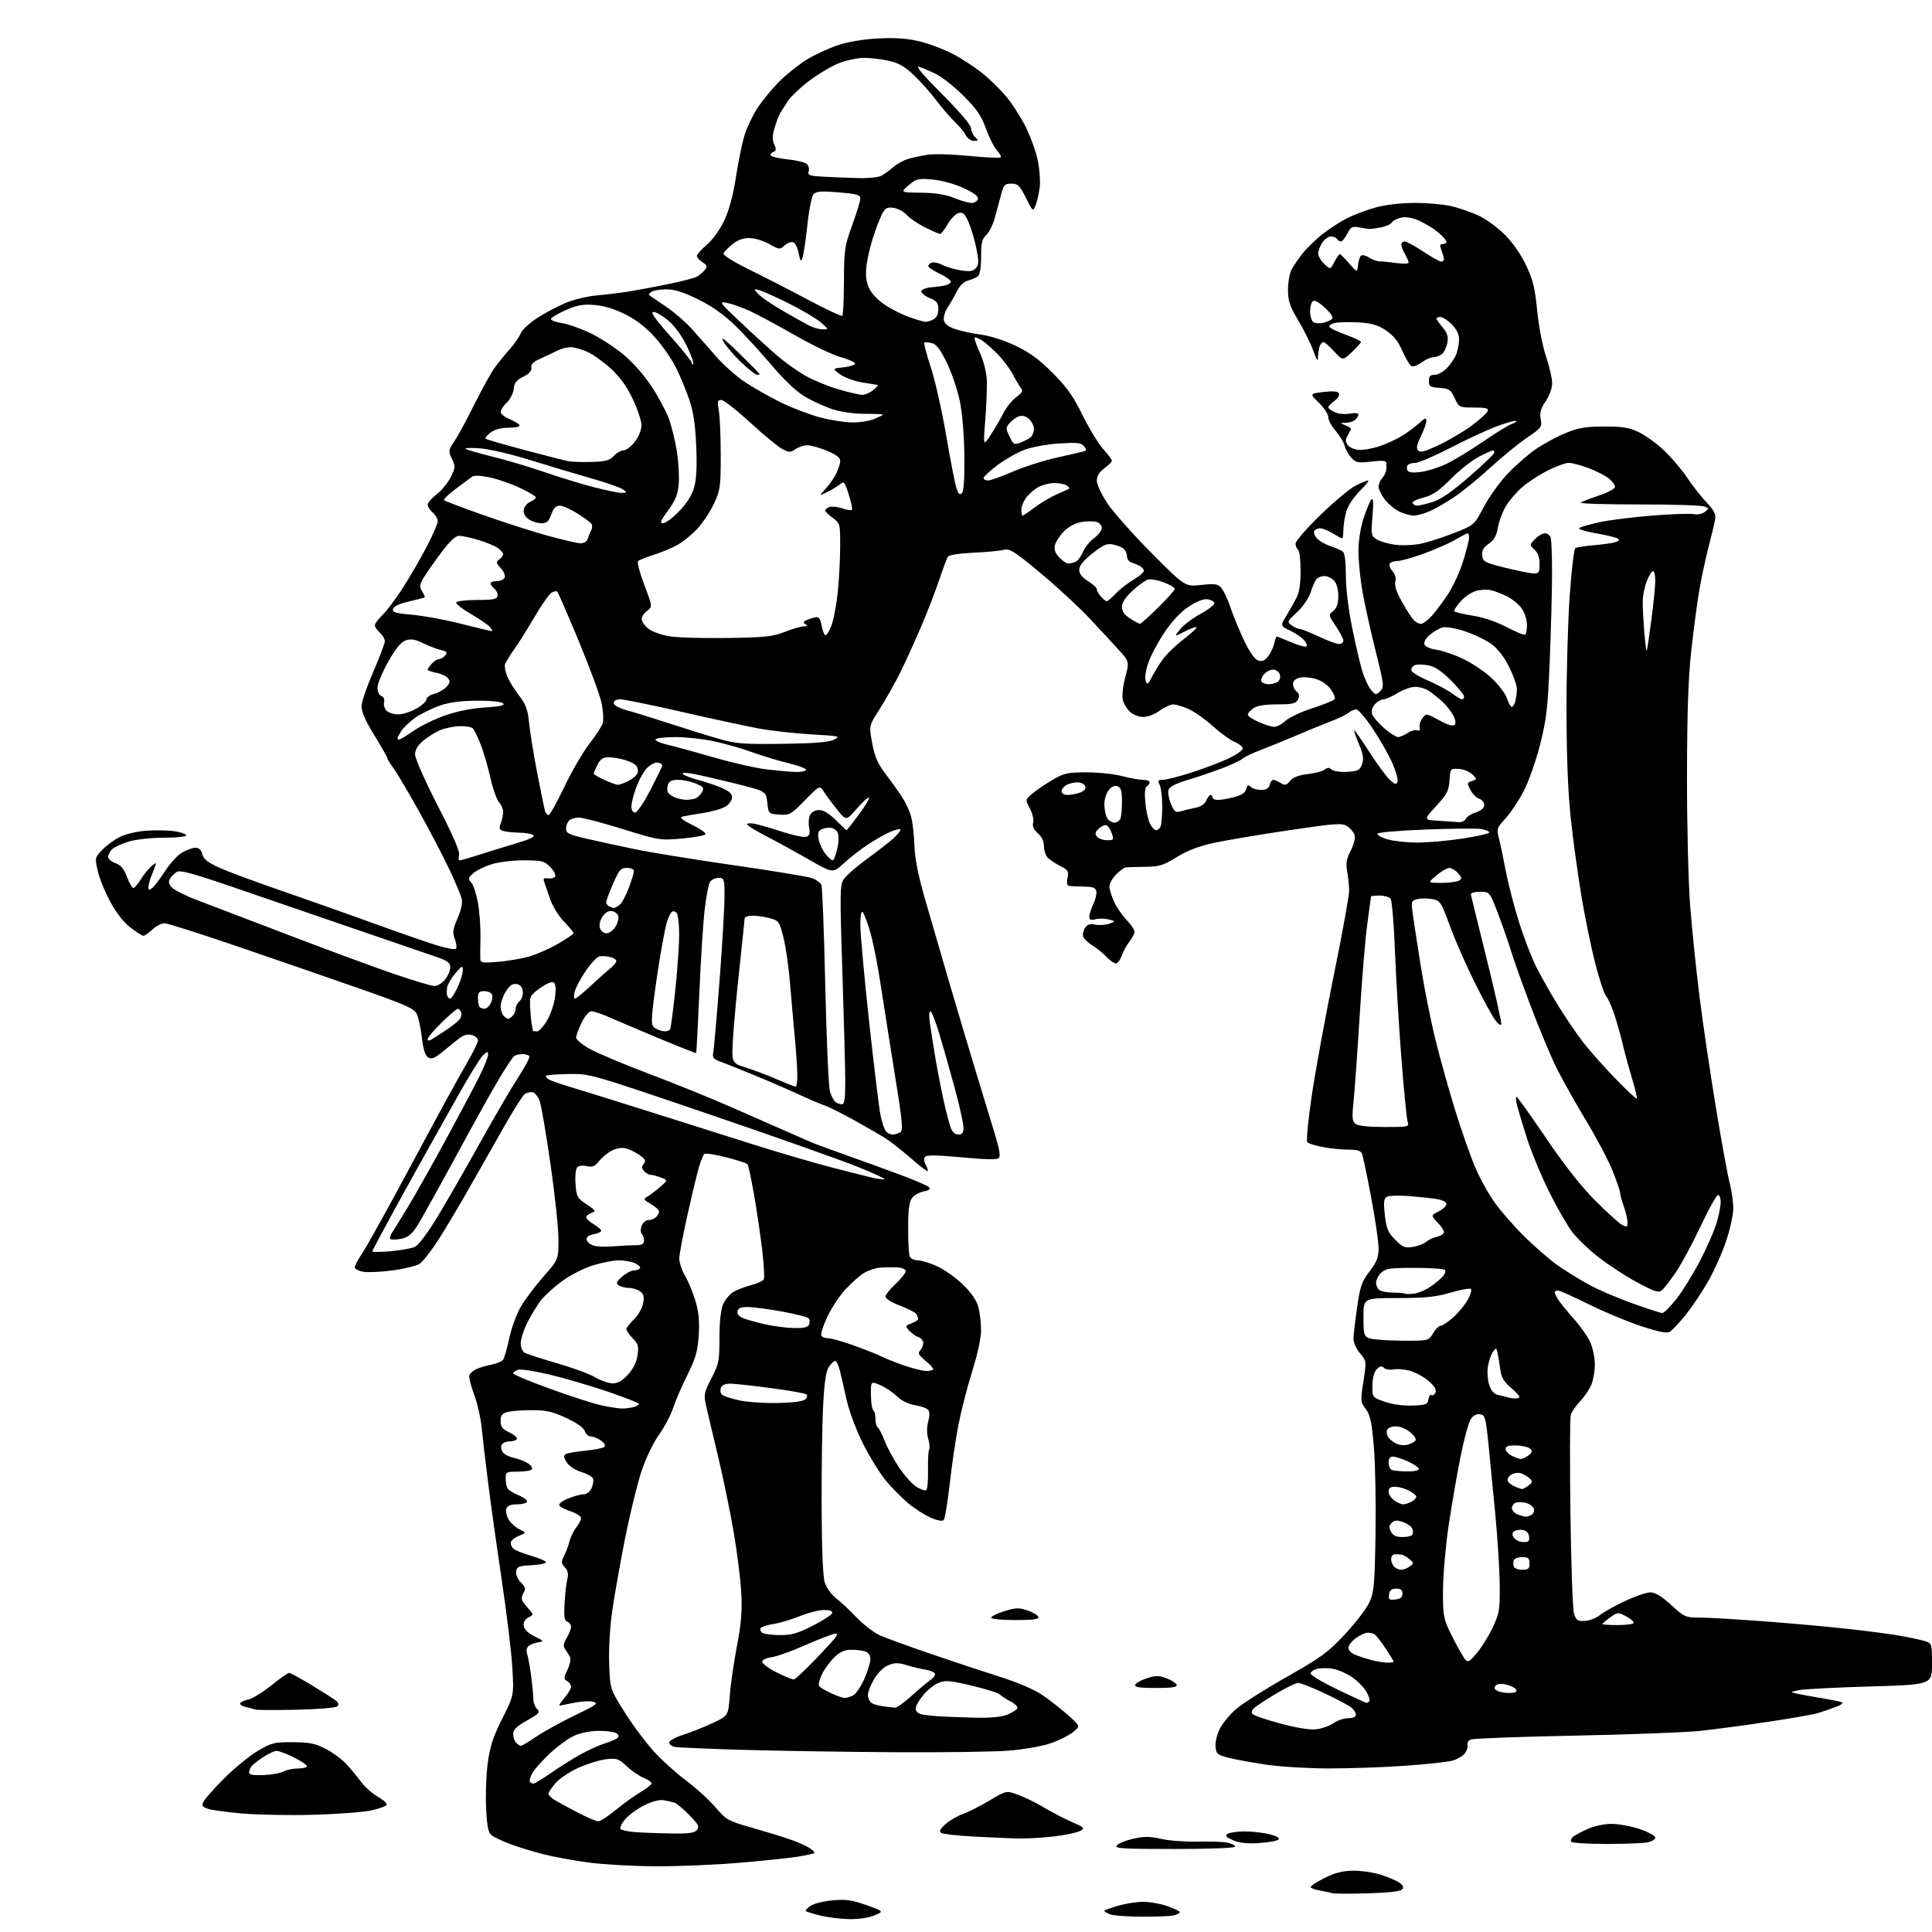 <?xml version="1.0" encoding="UTF-8" standalone="no"?>
<svg 
  version="1.1" 
  xmlns="http://www.w3.org/2000/svg" 
  xmlns:xlink="http://www.w3.org/1999/xlink" 
  xmlns:svg="http://www.w3.org/2000/svg"
  xmlns:rdf="http://www.w3.org/1999/02/22-rdf-syntax-ns#"
  xmlns:cc="http://creativecommons.org/ns#"
  xmlns:dc="http://purl.org/dc/elements/1.1/"
  viewBox="0 0 768 768"
  width="768"
  height="768"
>
<style>svg {background-color: white; }</style>"
<path stroke="none" fill="black" fill-rule="evenodd" d="M337.63,762.89C334.26,762.83 329.10,762.19 326.17,761.48C323.24,760.77 320.62,759.95 320.34,759.67C320.06,759.39 320.93,758.44 322.28,757.56C323.62,756.67 327.60,755.70 331.11,755.40C336.33,754.95 338.78,755.30 344.45,757.33C351.40,759.81 351.40,759.81 347.58,761.40C345.34,762.34 341.22,762.95 337.63,762.89zM454.00,761.92C448.23,761.90 442.49,761.47 441.25,760.97C440.01,760.47 439.00,759.86 439.00,759.60C439.00,759.35 441.43,758.43 444.40,757.57C447.38,756.71 451.93,756.00 454.52,756.00C457.11,756.00 461.43,756.78 464.12,757.73C466.80,758.69 469.00,759.76 469.00,760.12C469.00,760.47 467.99,761.04 466.75,761.37C465.51,761.70 459.77,761.95 454.00,761.92zM543.29,752.65C536.25,752.83 530.05,752.79 529.50,752.57C528.95,752.35 526.81,751.88 524.75,751.54C522.69,751.19 521.00,750.55 521.00,750.12C521.00,749.68 523.49,748.07 526.54,746.52C530.56,744.49 533.66,743.69 537.79,743.63C540.93,743.58 545.98,744.32 549.00,745.27C552.02,746.23 555.38,747.69 556.45,748.51C557.92,749.64 558.11,750.29 557.23,751.17C556.52,751.88 551.23,752.45 543.29,752.65zM260.50,741.88C251.70,741.83 239.78,741.16 234.00,740.39C228.22,739.61 220.12,738.13 216.00,737.09C211.88,736.04 206.00,734.25 202.94,733.10C199.88,731.94 196.56,730.40 195.56,729.67C194.09,728.59 193.64,726.50 193.24,718.87C192.97,713.67 193.25,705.60 193.87,700.95C194.76,694.26 195.96,690.56 199.65,683.20C204.30,673.90 204.30,673.90 203.68,663.13C203.34,657.20 201.49,641.81 199.57,628.93C197.65,616.04 195.19,598.52 194.11,590.00C193.02,581.48 191.83,571.35 191.46,567.50C191.09,563.65 189.73,557.68 188.43,554.23C187.14,550.79 186.31,547.36 186.59,546.62C186.88,545.88 188.17,544.79 189.47,544.20C190.76,543.61 193.42,542.82 195.38,542.46C197.33,542.09 199.37,541.26 199.91,540.61C200.44,539.97 201.56,536.16 202.40,532.16C203.23,528.16 205.27,522.52 206.92,519.63C208.58,516.74 212.65,511.30 215.97,507.54C222.00,500.70 222.00,500.70 222.00,492.73C222.00,488.34 220.60,475.02 218.88,463.13C217.17,451.23 215.26,439.93 214.63,438.01C213.99,436.04 212.72,434.38 211.70,434.18C210.71,433.99 209.26,434.37 208.47,435.03C207.67,435.68 204.17,441.23 200.67,447.36C197.17,453.49 191.01,464.35 186.96,471.50C182.92,478.65 177.26,488.18 174.37,492.68C171.49,497.19 168.09,501.54 166.81,502.37C165.54,503.19 160.70,504.38 156.05,505.01C151.41,505.63 146.12,505.87 144.30,505.53C142.49,505.19 141.00,504.40 141.00,503.78C141.00,503.16 142.52,500.36 144.37,497.57C146.22,494.78 155.08,478.77 164.05,462.00C173.02,445.23 182.52,427.82 185.18,423.32C187.83,418.81 190.00,414.44 190.00,413.58C190.00,412.73 188.87,411.75 187.48,411.41C185.62,410.94 184.11,411.46 181.73,413.40C179.95,414.84 177.00,417.22 175.16,418.70C172.58,420.77 171.44,421.14 170.16,420.34C169.03,419.64 168.24,417.10 167.69,412.40C167.25,408.61 166.33,404.38 165.66,403.00C164.63,400.90 161.11,399.34 143.47,393.16C131.93,389.13 110.12,381.59 95.00,376.42C79.88,371.25 66.55,367.01 65.40,367.01C64.24,367.00 62.08,368.12 60.59,369.50C59.11,370.87 57.51,372.00 57.03,372.00C56.55,372.00 54.24,370.54 51.90,368.75C49.20,366.69 46.25,362.94 43.85,358.50C41.76,354.65 39.51,349.13 38.86,346.23C37.69,341.06 37.73,340.89 40.59,337.88C42.19,336.20 45.30,333.89 47.50,332.76C49.85,331.55 54.25,330.50 58.16,330.22C61.82,329.96 66.88,330.05 69.41,330.43C71.93,330.81 74.00,331.54 74.00,332.06C74.00,332.58 70.03,333.00 65.18,333.00C60.19,333.00 54.13,333.66 51.23,334.52C48.40,335.36 45.40,336.75 44.55,337.60C43.70,338.45 43.00,339.81 43.00,340.62C43.00,341.44 44.30,342.56 45.89,343.11C48.00,343.85 49.23,345.31 50.47,348.56C51.40,351.00 52.54,353.00 53.00,353.00C53.46,353.00 54.76,351.51 55.89,349.68C57.01,347.86 58.85,345.54 59.97,344.53C61.09,343.52 62.00,342.93 62.00,343.22C62.00,343.52 61.32,345.37 60.50,347.35C59.67,349.32 59.00,351.68 59.00,352.59C59.00,353.99 59.24,354.04 60.60,352.92C61.48,352.18 63.73,349.20 65.60,346.28C67.46,343.36 70.45,340.08 72.25,338.99C74.04,337.90 76.46,337.01 77.64,337.00C79.11,337.00 79.99,337.81 80.43,339.58C80.92,341.54 82.58,342.84 87.29,344.97C90.71,346.51 102.05,350.72 112.50,354.31C122.95,357.91 139.15,363.64 148.50,367.04C157.85,370.44 168.87,374.28 172.99,375.58C177.10,376.87 180.81,377.59 181.23,377.17C181.64,376.76 181.46,375.03 180.82,373.33C179.82,370.69 179.98,369.47 181.90,365.00C183.37,361.60 183.93,358.86 183.51,357.19C183.16,355.78 180.94,350.53 178.59,345.53C176.24,340.52 170.81,330.15 166.54,322.47C162.26,314.78 157.69,307.07 156.38,305.32C155.07,303.57 154.00,301.82 154.00,301.44C154.00,301.06 151.66,296.93 148.80,292.28C145.22,286.43 143.64,282.83 143.72,280.65C143.78,278.92 145.89,272.77 148.40,267.00C150.91,261.23 152.97,255.78 152.98,254.90C152.99,254.03 152.10,252.50 151.00,251.50C149.90,250.50 149.00,249.17 149.00,248.53C149.00,247.90 150.38,246.05 152.06,244.44C153.75,242.83 157.37,238.00 160.13,233.71C162.88,229.42 167.13,222.09 169.57,217.43C172.00,212.77 174.00,208.16 174.00,207.20C174.00,206.23 173.10,204.67 172.00,203.73C170.90,202.79 170.00,201.39 170.00,200.63C170.00,199.86 171.58,198.03 173.51,196.56C175.44,195.09 177.96,192.04 179.11,189.78C181.07,185.93 181.11,185.45 179.65,182.40C178.17,179.28 178.21,178.97 180.61,175.43C182.00,173.39 185.61,166.72 188.64,160.61C191.68,154.50 195.33,147.93 196.76,146.00C198.19,144.07 200.87,140.79 202.72,138.70C204.58,136.61 206.51,133.80 207.02,132.45C207.53,131.11 210.55,128.34 213.72,126.30C216.90,124.26 222.05,121.55 225.17,120.29C228.29,119.02 233.69,117.74 237.17,117.44C240.65,117.14 246.43,116.43 250.00,115.87C253.57,115.30 260.72,113.96 265.87,112.89C271.03,111.82 276.01,110.53 276.95,110.02C277.90,109.52 279.30,108.35 280.07,107.42C281.30,105.93 281.20,105.54 279.24,104.24C278.01,103.42 277.00,102.29 277.00,101.72C277.00,101.16 278.79,99.16 280.98,97.29C283.29,95.31 286.18,91.29 287.89,87.69C289.79,83.67 291.39,77.81 292.45,71.00C293.35,65.22 294.81,57.87 295.70,54.66C296.58,51.45 298.97,46.26 301.00,43.12C303.02,39.99 307.08,35.07 310.00,32.18C312.93,29.30 317.84,25.42 320.91,23.56C323.99,21.70 329.43,19.19 333.00,17.99C337.04,16.62 343.09,15.61 349.00,15.29C355.80,14.93 360.46,15.25 365.39,16.41C369.17,17.30 375.25,19.60 378.89,21.51C382.52,23.42 387.90,26.96 390.83,29.36C393.77,31.77 397.98,35.93 400.19,38.61C402.41,41.29 405.78,46.58 407.69,50.37C409.60,54.17 411.76,60.12 412.49,63.61C413.22,67.10 413.60,71.88 413.33,74.23C413.06,76.58 412.35,79.79 411.75,81.37C410.66,84.25 410.66,84.25 407.81,78.62C405.33,73.71 404.60,73.00 402.02,73.00C399.40,73.00 398.96,73.46 397.98,77.25C397.38,79.59 396.25,83.78 395.47,86.57C394.69,89.36 393.14,92.47 392.02,93.48C390.37,94.97 390.00,96.55 390.00,102.03C390.00,106.21 389.52,109.15 388.74,109.80C388.05,110.37 386.31,111.14 384.86,111.50C383.19,111.92 381.55,113.50 380.37,115.83C379.35,117.85 377.69,120.74 376.68,122.25C375.68,123.77 375.01,125.97 375.18,127.16C375.40,128.64 376.75,129.76 379.50,130.74C381.70,131.52 386.33,132.54 389.79,132.99C393.50,133.48 399.19,135.29 403.66,137.42C409.29,140.09 413.10,142.88 418.45,148.26C424.12,153.95 426.66,157.53 430.31,165.00C432.87,170.22 436.55,176.27 438.48,178.43C440.42,180.59 442.00,182.72 442.00,183.15C442.00,183.59 440.65,184.94 439.00,186.16C436.96,187.67 436.00,189.24 436.00,191.07C436.00,192.58 437.87,196.58 440.24,200.14C442.58,203.64 450.47,212.51 457.78,219.86C471.07,233.23 471.07,233.23 477.48,232.54C483.10,231.94 484.10,232.09 485.56,233.80C486.47,234.87 488.11,238.39 489.19,241.62C490.27,244.85 492.69,250.73 494.58,254.68C496.81,259.35 498.77,262.11 500.16,262.55C501.75,263.06 502.79,262.62 504.12,260.87C505.11,259.57 506.20,257.26 506.54,255.75C506.88,254.24 507.31,253.00 507.50,253.00C507.68,253.00 509.93,253.90 512.50,255.00C515.07,256.10 517.81,257.00 518.59,257.00C519.77,257.00 519.80,256.65 518.76,254.97C518.07,253.86 515.57,252.01 513.21,250.87C508.93,248.79 508.93,248.79 511.14,245.14C512.36,243.14 514.17,239.94 515.18,238.04C516.49,235.55 517.00,232.40 517.00,226.85C517.00,222.60 516.55,218.84 516.00,218.50C515.45,218.16 515.00,217.08 515.00,216.09C515.00,215.11 519.43,210.00 524.84,204.75C530.25,199.50 536.54,194.26 538.80,193.10C541.07,191.95 543.33,191.00 543.83,191.00C544.33,191.00 542.82,192.91 540.48,195.25C537.96,197.78 535.78,201.13 535.12,203.50C534.51,205.70 534.01,208.96 534.01,210.75C534.00,212.54 533.79,214.00 533.52,214.00C533.26,214.00 531.57,213.10 529.77,212.00C527.97,210.91 525.74,210.01 524.81,210.00C523.88,210.00 522.82,210.48 522.46,211.06C522.10,211.65 522.58,212.98 523.52,214.03C524.47,215.07 526.87,216.45 528.87,217.09C530.87,217.74 533.06,218.71 533.75,219.25C534.57,219.91 535.00,223.14 535.00,228.75C535.00,233.84 535.99,242.11 537.47,249.37C538.82,256.04 540.63,263.82 541.48,266.65C542.32,269.48 543.89,272.86 544.94,274.15C546.77,276.38 546.96,276.41 548.63,274.77C550.30,273.12 550.21,272.35 546.71,258.27C544.68,250.15 542.34,239.50 541.51,234.62C540.68,229.73 540.00,222.72 540.00,219.03C540.00,214.96 540.82,209.82 542.09,205.92C543.23,202.39 544.64,199.05 545.21,198.50C545.92,197.81 546.04,199.89 545.59,205.20C544.96,212.49 545.05,212.99 547.21,214.39C548.47,215.21 551.80,216.18 554.62,216.55C557.44,216.92 562.06,216.72 564.92,216.11C567.77,215.50 573.69,213.58 578.08,211.85C586.05,208.70 586.05,208.70 589.76,201.63C591.81,197.74 596.02,191.85 599.12,188.53C602.23,185.21 607.29,180.76 610.37,178.64C613.44,176.52 618.78,173.62 622.23,172.19C627.35,170.07 630.16,169.58 637.50,169.55C644.72,169.51 647.44,169.93 651.25,171.69C653.86,172.90 658.45,176.20 661.44,179.03C664.43,181.86 668.57,186.72 670.65,189.84C672.72,192.95 676.18,197.37 678.34,199.67C681.50,203.03 682.15,204.38 681.75,206.67C681.47,208.22 680.31,213.10 679.16,217.50C678.02,221.90 676.39,229.48 675.55,234.34C674.71,239.20 673.26,250.00 672.34,258.34C671.12,269.42 670.65,282.78 670.61,308.00C670.57,327.13 671.12,350.08 671.82,359.50C672.53,368.85 674.21,385.27 675.56,396.00C676.91,406.73 679.83,426.52 682.05,440.00C684.27,453.48 686.74,467.04 687.54,470.14C688.34,473.25 689.00,477.84 689.00,480.35C689.00,482.85 687.72,488.72 686.15,493.39C684.58,498.06 681.33,505.31 678.93,509.51C676.53,513.71 672.52,519.66 670.03,522.73C667.54,525.81 664.75,528.78 663.84,529.35C662.60,530.12 659.66,529.55 652.34,527.15C646.93,525.37 637.56,521.46 631.53,518.46C625.50,515.46 619.99,513.00 619.28,513.00C618.58,513.00 618.00,513.35 618.00,513.78C618.00,514.21 618.76,515.67 619.69,517.03C620.61,518.39 623.38,521.75 625.83,524.50C628.29,527.25 631.12,531.30 632.13,533.50C633.13,535.70 633.97,539.65 633.98,542.28C633.99,544.91 633.36,548.59 632.58,550.45C631.81,552.32 629.77,555.31 628.06,557.10C626.35,558.88 624.69,561.38 624.37,562.65C624.06,563.91 624.01,581.50 624.27,601.72C624.53,621.95 625.18,639.85 625.71,641.50C626.55,644.09 627.14,644.48 629.99,644.34C631.81,644.25 634.46,643.23 635.90,642.07C637.33,640.91 641.82,638.40 645.87,636.48C649.93,634.57 654.51,633.00 656.04,633.00C658.00,633.00 660.48,634.50 664.31,638.00C669.57,642.81 670.01,643.00 675.64,643.01C678.86,643.01 690.50,643.69 701.50,644.52C712.50,645.35 727.58,646.71 735.00,647.55C742.42,648.39 751.20,649.53 754.50,650.10C757.80,650.66 762.19,651.56 764.25,652.10C768.00,653.08 768.00,653.08 768.00,661.38C768.00,669.69 768.00,669.69 743.25,670.40C729.64,670.79 716.92,671.45 715.00,671.88C711.50,672.66 711.50,672.66 714.50,673.30C716.15,673.65 720.42,674.42 724.00,675.01C727.58,675.60 731.17,676.33 732.00,676.62C732.97,676.97 732.08,677.69 729.50,678.64C727.30,679.45 724.15,680.53 722.50,681.03C720.85,681.53 712.08,683.06 703.00,684.43C693.92,685.79 681.77,687.42 676.00,688.04C670.23,688.66 647.73,689.52 626.00,689.94C604.27,690.36 585.69,691.06 584.69,691.48C583.70,691.91 583.10,692.82 583.37,693.51C583.63,694.21 583.19,695.71 582.39,696.86C581.58,698.00 579.26,699.38 577.21,699.92C575.17,700.45 566.60,701.37 558.17,701.95C549.74,702.53 536.24,702.99 528.17,702.98C520.10,702.97 509.00,702.31 503.50,701.50C498.00,700.70 491.25,699.47 488.50,698.77C483.93,697.61 483.47,697.22 483.19,694.32C483.02,692.54 483.77,689.41 484.90,687.20C486.01,685.02 488.91,681.50 491.36,679.37C493.80,677.24 502.82,671.52 511.40,666.66C525.21,658.83 527.86,656.89 534.61,649.66C538.81,645.17 543.18,639.48 544.32,637.00C546.21,632.95 546.45,630.25 546.79,609.85C546.99,597.39 546.70,581.76 546.13,575.12C545.29,565.33 544.69,562.50 542.92,560.10C540.82,557.27 540.78,556.82 541.98,549.11C543.23,541.08 543.23,541.06 540.62,537.96C539.18,536.25 538.01,533.64 538.03,532.17C538.05,530.70 538.69,525.13 539.45,519.80C540.67,511.29 541.28,509.51 544.42,505.40C547.33,501.59 548.00,499.85 548.00,496.11C547.99,493.57 546.67,484.52 545.06,476.00C543.45,467.48 541.83,459.71 541.46,458.75C540.95,457.42 539.64,457.00 536.03,457.00C533.41,457.00 528.86,456.54 525.92,455.99C522.98,455.43 520.18,454.58 519.70,454.10C519.20,453.60 519.96,445.55 521.47,435.36C522.93,425.54 526.87,404.00 530.24,387.50C533.60,371.00 536.34,355.93 536.31,354.00C536.28,352.07 535.93,348.67 535.52,346.42C534.94,343.20 535.24,341.45 536.94,338.12C538.20,335.64 538.84,333.07 538.47,331.92C538.13,330.83 536.82,329.27 535.56,328.45C533.50,327.10 531.25,327.25 512.39,330.04C500.90,331.74 487.54,333.99 482.71,335.03C476.57,336.36 472.06,338.07 467.78,340.71C462.37,344.05 460.86,344.51 455.07,344.57C451.46,344.61 448.00,344.73 447.39,344.82C446.77,344.92 445.09,346.19 443.64,347.64C442.19,349.09 441.01,351.22 441.02,352.39C441.03,353.55 441.87,356.30 442.89,358.50C443.90,360.70 446.14,363.96 447.86,365.74C449.59,367.52 451.00,369.60 451.00,370.36C451.00,371.11 450.08,372.89 448.96,374.32C447.84,375.74 446.45,378.28 445.87,379.95C445.28,381.63 444.25,383.00 443.58,383.00C442.90,383.00 441.27,381.85 439.94,380.44C438.62,379.03 436.11,376.99 434.37,375.92C432.62,374.84 430.94,373.28 430.62,372.44C430.29,371.60 430.58,370.04 431.26,368.96C432.19,367.46 433.19,367.13 435.49,367.56C437.15,367.87 439.62,367.70 441.00,367.17C443.50,366.22 443.50,366.22 440.75,365.50C439.24,365.11 436.88,365.07 435.50,365.41C433.60,365.89 433.00,365.65 433.00,364.42C433.00,363.53 433.71,361.30 434.59,359.46C435.46,357.62 436.01,355.31 435.81,354.31C435.53,352.90 434.46,352.48 430.97,352.43C428.51,352.39 425.88,352.28 425.12,352.18C424.15,352.05 423.92,351.13 424.35,349.01C424.87,346.39 424.55,345.82 421.72,344.39C419.95,343.49 417.71,342.07 416.75,341.22C415.78,340.37 415.00,338.29 415.00,336.53C415.00,334.42 414.19,332.65 412.57,331.25C410.90,329.80 410.32,328.48 410.70,327.02C411.01,325.85 410.42,323.32 409.38,321.37C407.50,317.84 407.50,317.84 410.50,315.36C412.15,313.99 415.75,311.56 418.50,309.95C422.97,307.33 424.40,307.02 432.00,307.02C436.68,307.02 442.98,307.69 446.00,308.50C449.02,309.31 452.74,309.98 454.25,309.99C455.76,309.99 457.00,310.42 457.00,310.94C457.00,311.46 456.49,312.20 455.87,312.58C455.15,313.03 454.93,315.27 455.27,318.89C455.55,321.97 456.36,325.74 457.05,327.25C457.75,328.76 458.88,330.00 459.55,330.00C460.23,330.00 461.06,329.29 461.39,328.42C461.73,327.55 462.00,323.92 462.00,320.35C462.00,316.79 461.53,313.00 460.96,311.93C460.08,310.28 460.27,310.00 462.26,310.00C463.55,310.00 468.63,308.71 473.55,307.13C478.47,305.55 485.09,303.04 488.25,301.56C491.41,300.07 494.00,298.27 494.00,297.55C494.00,296.83 492.55,295.64 490.77,294.91C489.00,294.17 485.12,291.37 482.14,288.68C479.17,285.99 474.89,282.95 472.62,281.92C470.36,280.89 467.57,280.03 466.44,280.02C465.31,280.01 462.86,281.13 461.00,282.50C459.09,283.91 456.25,285.00 454.49,285.00C452.75,285.00 450.42,284.11 449.20,282.97C448.00,281.86 446.72,279.72 446.34,278.23C445.95,276.67 446.36,272.85 447.30,269.27C448.94,263.01 448.94,263.01 444.72,258.34C442.40,255.77 437.12,250.07 433.00,245.69C428.88,241.30 420.13,233.24 413.57,227.77C403.20,219.14 401.29,217.93 399.07,218.55C397.65,218.95 392.23,219.47 387.01,219.71C381.29,219.97 377.23,220.61 376.78,221.32C376.37,221.97 374.83,226.10 373.36,230.50C371.89,234.90 368.57,243.45 365.99,249.50C363.40,255.55 359.59,263.88 357.52,268.00C355.44,272.12 351.87,278.43 349.59,282.00C345.43,288.50 345.43,288.50 346.70,295.39C347.68,300.67 348.87,303.47 351.84,307.39C353.97,310.20 356.92,314.30 358.38,316.50C359.84,318.70 361.54,322.30 362.15,324.50C362.76,326.70 363.36,331.88 363.49,336.00C363.65,341.22 364.94,347.75 367.74,357.50C369.95,365.20 374.34,380.27 377.48,391.00C380.63,401.73 385.46,417.93 388.22,427.00C390.98,436.07 394.32,447.06 395.65,451.41C397.30,456.80 397.75,459.65 397.05,460.35C396.35,461.05 391.69,460.95 382.43,460.07C373.27,459.19 368.51,459.09 367.83,459.77C367.14,460.46 367.20,461.50 367.99,462.98C368.63,464.18 368.99,465.34 368.78,465.55C368.57,465.76 365.53,463.43 362.02,460.36C358.51,457.30 353.99,453.76 351.97,452.48C349.95,451.20 344.29,447.94 339.40,445.22C334.50,442.51 329.38,439.94 328.00,439.51C326.62,439.08 321.90,437.07 317.50,435.04C313.10,433.01 305.00,429.51 299.50,427.26C294.00,425.01 288.04,422.63 286.26,421.97C283.70,421.02 283.12,420.32 283.50,418.63C283.76,417.46 284.88,404.73 285.99,390.35C287.09,375.97 288.00,360.78 288.00,356.60C288.00,349.19 287.94,349.00 285.54,349.00C284.18,349.00 282.65,349.79 282.14,350.75C281.62,351.71 280.72,356.55 280.13,361.50C279.53,366.45 278.58,381.27 278.01,394.43C277.44,407.59 276.86,418.47 276.73,418.60C276.60,418.74 269.74,416.02 261.49,412.57C253.25,409.12 244.33,405.33 241.67,404.15C239.01,402.97 236.06,402.00 235.12,402.00C234.07,402.00 232.54,403.77 231.20,406.53C229.99,409.02 229.00,411.68 229.00,412.45C229.00,413.22 231.37,415.21 234.28,416.87C237.18,418.53 247.87,423.03 258.03,426.87C268.19,430.71 282.57,436.53 290.00,439.81C297.43,443.09 307.32,447.44 312.00,449.47C316.68,451.49 321.40,453.56 322.50,454.07C323.60,454.57 330.12,456.98 337.00,459.41C343.88,461.85 353.73,465.43 358.90,467.38C364.08,469.32 368.77,471.37 369.34,471.94C370.05,472.65 369.37,473.18 367.15,473.62C365.38,473.97 363.27,475.20 362.46,476.35C361.42,477.84 361.00,481.25 361.00,488.14C361.00,493.47 361.27,498.55 361.61,499.42C361.95,500.30 363.38,501.00 364.86,501.01C366.31,501.02 369.82,502.10 372.66,503.42C375.50,504.75 380.07,508.00 382.81,510.66C386.08,513.83 388.18,516.88 388.89,519.50C389.50,521.70 389.99,525.83 389.99,528.67C390.00,531.80 388.61,538.26 386.48,545.05C384.55,551.22 382.08,560.82 380.99,566.38C379.91,571.95 378.35,582.55 377.52,589.94C376.69,597.33 375.61,603.79 375.12,604.28C374.58,604.82 372.45,604.40 369.86,603.25C367.46,602.18 363.48,599.61 361.00,597.55C358.52,595.48 354.57,591.48 352.21,588.65C349.84,585.82 345.76,579.23 343.13,574.00C340.37,568.52 337.59,561.12 336.55,556.50C335.57,552.10 334.35,546.81 333.84,544.75C333.34,542.69 332.50,541.00 331.98,541.00C331.47,541.00 330.33,542.09 329.45,543.43C328.31,545.18 327.67,549.60 327.18,559.18C326.81,566.51 326.55,584.45 326.61,599.05C326.68,616.67 327.11,626.82 327.91,629.22C328.56,631.21 330.54,633.94 332.30,635.29C334.06,636.63 337.75,640.09 340.50,642.97C343.25,645.84 347.48,649.07 349.91,650.13C352.33,651.20 361.33,654.47 369.91,657.41C378.48,660.36 390.83,664.45 397.34,666.51C404.74,668.85 411.16,671.61 414.47,673.88C417.38,675.87 421.95,679.46 424.63,681.85C429.50,686.19 429.50,686.19 426.50,688.59C424.85,689.90 420.80,691.90 417.50,693.03C414.19,694.16 406.80,695.45 401.00,695.91C395.23,696.37 374.98,696.65 356.00,696.54C337.02,696.43 310.02,696.01 296.00,695.61C281.98,695.21 269.49,694.67 268.25,694.42C267.01,694.17 266.00,693.38 266.00,692.66C266.00,691.95 268.50,690.58 271.55,689.61C274.61,688.65 279.90,686.55 283.30,684.94C289.50,682.01 289.50,682.01 290.07,674.26C290.38,669.99 291.66,661.10 292.91,654.50C294.69,645.15 295.07,640.40 294.66,633.00C294.37,627.77 293.00,616.86 291.60,608.74C290.20,600.63 287.41,587.13 285.40,578.74C283.39,570.36 281.27,561.38 280.69,558.79C279.70,554.41 279.84,553.66 282.81,547.90C285.76,542.18 286.00,540.99 286.00,531.83C286.00,525.74 286.52,520.68 287.36,518.67C288.11,516.88 289.87,514.66 291.27,513.74C292.67,512.83 295.92,511.55 298.49,510.90C301.07,510.25 303.39,509.14 303.66,508.44C303.93,507.73 303.65,502.74 303.03,497.33C302.41,491.92 300.98,482.10 299.85,475.50C298.72,468.90 297.49,463.17 297.11,462.76C296.74,462.36 292.87,461.12 288.52,460.01C284.17,458.89 280.31,458.32 279.93,458.74C279.55,459.16 278.71,461.15 278.07,463.17C277.42,465.19 275.35,473.74 273.45,482.17C271.56,490.60 270.01,498.77 270.01,500.32C270.00,501.87 271.09,505.02 272.42,507.32C273.75,509.62 275.61,514.18 276.55,517.45C277.78,521.75 278.11,525.51 277.74,531.01C277.31,537.25 276.50,540.04 273.25,546.56C271.07,550.93 268.52,556.82 267.59,559.66C266.66,562.49 264.13,567.29 261.96,570.31C259.71,573.46 256.75,579.63 255.04,584.72C253.40,589.62 250.49,601.48 248.57,611.06C246.66,620.65 244.35,633.65 243.44,639.94C242.44,646.87 241.93,655.34 242.16,661.44C242.53,671.50 242.53,671.50 248.52,680.96C251.81,686.17 257.13,693.24 260.34,696.68C263.54,700.12 269.23,705.21 272.97,707.98C276.72,710.76 281.83,715.43 284.34,718.36C288.68,723.44 289.36,723.83 298.54,726.43C303.85,727.94 310.71,730.04 313.79,731.10C316.87,732.16 320.47,733.73 321.78,734.59C323.10,735.46 323.97,736.36 323.72,736.61C323.47,736.86 320.53,737.51 317.18,738.05C313.84,738.59 303.31,739.69 293.80,740.50C284.28,741.31 269.30,741.93 260.50,741.88zM466.88,735.00C445.95,735.00 442.91,734.81 443.95,733.55C444.61,732.76 447.57,731.57 450.53,730.91C454.80,729.95 457.09,729.97 461.70,731.01C464.89,731.72 471.43,732.20 476.23,732.07C481.04,731.94 486.32,732.13 487.98,732.50C489.64,732.86 491.00,733.57 491.00,734.08C491.00,734.61 480.90,735.00 466.88,735.00zM500.32,732.65C495.54,732.93 492.46,732.58 490.02,731.47C487.25,730.22 486.84,729.71 488.02,728.97C488.83,728.45 491.89,728.02 494.81,728.02C497.73,728.01 502.14,728.51 504.62,729.14C507.61,729.89 508.79,730.61 508.14,731.26C507.59,731.81 504.07,732.43 500.32,732.65zM638.43,733.00C631.11,733.00 624.87,732.60 624.57,732.11C624.27,731.63 624.61,730.74 625.32,730.15C626.03,729.56 628.61,728.17 631.06,727.06C633.60,725.91 637.67,725.03 640.56,725.02C643.34,725.01 648.40,725.94 651.81,727.09C655.21,728.24 658.00,729.76 658.00,730.47C658.00,731.17 656.59,732.03 654.88,732.38C653.16,732.72 645.76,733.00 638.43,733.00zM404.50,730.83C401.20,730.74 393.32,730.39 387.00,730.06C380.68,729.72 374.91,729.07 374.18,728.62C373.19,728.00 373.59,727.15 375.86,725.13C377.50,723.66 380.57,721.86 382.67,721.13C384.78,720.40 389.55,717.99 393.27,715.77C400.04,711.74 400.04,711.74 404.77,713.48C407.37,714.43 411.98,716.70 415.02,718.52C418.05,720.34 423.00,722.92 426.02,724.24C431.27,726.55 431.41,726.70 429.23,727.87C427.98,728.54 423.26,729.52 418.73,730.04C414.20,730.56 407.80,730.91 404.50,730.83zM266.13,728.83C273.75,728.96 276.02,728.68 277.04,727.45C278.13,726.14 277.66,725.23 273.96,721.45C271.55,719.01 268.89,716.80 268.04,716.54C267.19,716.29 265.28,715.87 263.80,715.61C262.13,715.33 259.17,716.11 256.07,717.65C253.31,719.03 249.89,721.54 248.47,723.22C247.05,724.91 246.25,726.64 246.69,727.08C247.14,727.52 249.53,728.05 252.00,728.26C254.47,728.48 260.83,728.73 266.13,728.83zM237.80,724.00C238.62,724.00 241.81,721.94 244.87,719.41C247.93,716.89 252.37,713.70 254.72,712.32C257.07,710.94 259.00,709.41 259.00,708.92C259.00,708.43 257.54,707.41 255.75,706.66C253.96,705.91 250.94,703.83 249.02,702.03C245.86,699.07 245.13,698.82 240.88,699.33C238.32,699.63 233.35,701.18 229.84,702.77C226.33,704.36 222.23,707.13 220.73,708.91C219.23,710.69 218.00,712.56 218.00,713.05C218.00,713.55 219.01,714.59 220.25,715.37C221.49,716.15 225.61,718.41 229.40,720.39C233.20,722.38 236.98,724.00 237.80,724.00zM124.50,721.41C115.15,721.66 102.41,721.43 96.20,720.89C89.98,720.35 83.78,719.49 82.41,718.96C80.29,718.16 80.08,717.72 81.00,716.00C81.59,714.89 85.33,710.73 89.31,706.74C93.29,702.76 99.22,697.92 102.49,696.00C107.98,692.76 109.03,692.50 116.46,692.55C123.11,692.60 125.36,693.06 129.50,695.21C132.25,696.65 135.89,699.32 137.60,701.16C139.30,703.00 141.94,706.19 143.47,708.25C145.00,710.32 148.00,712.99 150.14,714.20C152.28,715.40 153.88,716.85 153.69,717.42C153.51,717.98 150.68,719.01 147.43,719.70C144.17,720.38 133.85,721.15 124.50,721.41zM212.12,709.00C212.55,709.00 215.74,707.05 219.20,704.66C222.67,702.27 227.97,698.95 231.00,697.28C234.03,695.61 238.30,693.68 240.50,693.00C242.70,692.32 244.95,691.34 245.49,690.84C246.14,690.24 245.96,689.59 244.99,688.97C244.17,688.45 241.03,688.03 238.00,688.04C234.71,688.04 230.79,688.82 228.23,689.98C225.89,691.04 221.46,694.29 218.39,697.19C215.32,700.10 212.19,703.66 211.44,705.11C210.69,706.56 210.36,708.03 210.71,708.37C211.05,708.72 211.69,709.00 212.12,709.00zM104.75,705.62C107.91,705.50 111.48,704.85 112.68,704.20C113.89,703.54 116.47,703.00 118.43,703.00C120.40,703.00 122.00,702.59 122.00,702.09C122.00,701.59 119.66,700.01 116.80,698.59C113.95,697.17 110.86,696.00 109.94,696.00C109.03,696.00 106.53,697.18 104.39,698.63C102.25,700.07 100.17,701.76 99.77,702.38C99.36,702.99 99.02,704.03 99.02,704.68C99.00,705.47 100.87,705.78 104.75,705.62zM207.10,694.00C207.48,694.00 210.21,692.36 213.15,690.36C216.09,688.36 222.97,684.56 228.43,681.92C237.26,677.66 238.07,677.06 235.74,676.47C234.29,676.11 230.81,676.30 228.01,676.91C225.20,677.51 222.66,678.00 222.36,678.00C222.07,678.00 222.99,676.62 224.41,674.92C225.83,673.23 227.00,671.23 227.00,670.47C227.00,669.72 226.30,668.70 225.43,668.22C224.02,667.43 224.03,666.99 225.58,663.76C226.52,661.79 227.00,659.58 226.65,658.84C226.30,658.10 225.46,656.72 224.78,655.77C223.77,654.37 223.86,653.50 225.27,651.12C226.22,649.51 227.00,647.52 227.00,646.70C227.00,645.88 226.33,644.96 225.51,644.64C224.34,644.19 224.11,642.63 224.42,637.29C224.63,633.55 225.13,629.24 225.52,627.71C226.03,625.72 225.75,624.38 224.55,623.05C223.04,621.39 223.01,620.87 224.29,618.34C225.07,616.78 226.04,614.19 226.42,612.58C226.81,610.97 228.00,608.55 229.06,607.19C230.13,605.84 231.00,604.15 231.00,603.45C231.00,602.74 229.12,601.54 226.81,600.77C224.51,600.00 222.47,598.90 222.27,598.31C222.08,597.73 223.74,596.52 225.98,595.63C228.21,594.73 230.94,594.00 232.04,594.00C233.19,594.00 234.51,592.96 235.15,591.56C235.76,590.22 236.03,588.51 235.74,587.75C235.45,587.00 233.36,585.83 231.10,585.15C228.74,584.44 226.28,582.84 225.33,581.37C224.02,579.39 223.93,578.66 224.92,578.05C225.61,577.62 229.14,577.00 232.77,576.66C236.39,576.32 239.77,575.63 240.26,575.14C240.80,574.60 240.24,573.58 238.86,572.62C237.59,571.73 235.79,571.00 234.84,571.00C233.90,571.00 232.84,570.06 232.47,568.90C232.05,567.58 229.35,565.65 225.15,563.69C219.72,561.15 217.22,560.57 211.50,560.56C207.65,560.55 203.26,560.88 201.75,561.29C199.56,561.88 199.00,562.63 199.00,564.91C199.00,567.20 199.70,568.10 202.52,569.44C204.46,570.36 205.78,571.54 205.46,572.06C205.14,572.58 203.77,573.00 202.41,573.00C201.05,573.00 199.68,573.68 199.36,574.51C199.04,575.34 199.31,576.67 199.96,577.45C200.61,578.23 202.57,579.17 204.32,579.53C206.07,579.90 208.53,580.85 209.78,581.64C211.04,582.44 211.80,583.52 211.47,584.04C211.15,584.57 208.66,585.00 205.94,585.00C201.21,585.00 201.00,585.12 201.02,587.75C201.02,589.26 201.38,591.05 201.80,591.71C202.22,592.38 204.26,593.63 206.33,594.49C208.39,595.35 209.81,596.50 209.48,597.03C209.15,597.56 207.32,598.00 205.41,598.00C203.10,598.00 201.72,598.55 201.30,599.66C200.95,600.57 201.32,602.48 202.12,603.91C202.92,605.33 204.86,607.12 206.44,607.88C209.30,609.25 209.30,609.25 206.15,610.58C204.42,611.31 203.00,612.55 203.00,613.33C203.00,614.11 203.56,615.22 204.25,615.78C204.94,616.35 208.09,617.56 211.25,618.48C214.41,619.39 217.00,620.54 217.00,621.02C217.00,621.50 214.41,622.04 211.25,622.20C206.21,622.46 205.46,622.77 205.19,624.69C205.01,625.94 205.82,627.82 207.09,629.09C208.92,630.92 209.10,631.62 208.11,633.19C207.46,634.23 207.24,635.63 207.61,636.29C207.99,636.96 209.17,638.47 210.24,639.66C212.17,641.81 212.17,641.84 210.03,642.98C208.63,643.73 207.99,644.90 208.19,646.32C208.39,647.71 209.96,649.23 212.50,650.49C216.23,652.35 216.33,652.51 214.00,652.84C212.62,653.03 210.91,653.68 210.18,654.28C209.38,654.93 209.13,656.18 209.54,657.43C209.92,658.57 210.62,662.42 211.11,666.00C211.59,669.58 211.99,673.70 211.98,675.17C211.98,676.64 212.65,678.51 213.47,679.33C214.80,680.66 214.35,681.18 209.48,683.92C205.33,686.26 204.00,687.57 204.00,689.31C204.00,690.57 204.54,692.14 205.20,692.80C205.86,693.46 206.71,694.00 207.10,694.00zM523.50,687.38C525.70,687.09 528.72,685.98 530.21,684.92C531.70,683.87 534.29,683.00 535.96,683.00C537.84,683.00 539.00,682.49 539.00,681.65C539.00,680.92 538.21,679.64 537.25,678.83C536.29,678.02 531.52,675.47 526.65,673.17C521.79,670.88 517.04,669.00 516.09,669.00C515.15,669.00 511.25,670.86 507.44,673.14C503.62,675.41 499.70,677.96 498.73,678.81C497.47,679.91 497.26,680.66 498.02,681.43C498.61,682.02 503.68,683.72 509.30,685.21C516.05,687.00 520.85,687.73 523.50,687.38zM388.28,682.82C393.93,682.93 398.26,682.50 400.41,681.60C402.25,680.83 404.05,679.73 404.41,679.14C404.77,678.56 403.61,677.33 401.83,676.41C400.05,675.49 398.08,674.22 397.44,673.58C396.81,672.95 391.76,671.36 386.23,670.06C377.50,667.99 375.77,667.85 373.05,668.98C371.33,669.69 368.59,671.89 366.96,673.87C365.33,675.84 364.00,678.24 364.00,679.21C364.00,680.21 364.97,681.18 366.25,681.47C367.49,681.75 370.98,682.13 374.00,682.31C377.02,682.48 383.45,682.71 388.28,682.82zM117.79,679.65C109.38,679.83 102.05,679.79 101.50,679.57C100.95,679.35 99.24,678.90 97.71,678.56C96.17,678.22 95.17,677.54 95.47,677.05C95.77,676.56 97.31,675.87 98.87,675.53C100.44,675.18 104.49,672.67 107.87,669.95C111.25,667.23 114.43,665.00 114.94,665.00C115.45,665.00 119.54,667.23 124.03,669.96C128.52,672.69 132.85,675.46 133.64,676.12C134.61,676.92 134.75,677.65 134.08,678.32C133.53,678.87 126.22,679.47 117.79,679.65zM355.74,678.84C356.42,678.93 359.36,676.85 362.26,674.22C365.16,671.59 368.59,668.70 369.88,667.80C371.16,666.90 371.95,665.72 371.62,665.19C371.29,664.66 369.55,663.98 367.76,663.69C365.97,663.40 362.64,662.60 360.38,661.91C357.03,660.89 355.65,660.90 353.09,661.96C351.20,662.74 348.93,664.97 347.46,667.48C346.11,669.79 345.00,672.59 345.00,673.72C345.00,674.84 345.56,676.22 346.25,676.80C346.94,677.37 349.08,678.03 351.00,678.26C352.93,678.49 355.06,678.75 355.74,678.84zM543.19,676.91C543.57,676.96 544.11,676.63 544.39,676.18C544.67,675.73 544.04,673.95 542.99,672.22C541.94,670.49 539.32,667.92 537.18,666.50C535.03,665.08 531.67,663.66 529.69,663.34C527.72,663.02 524.96,663.04 523.55,663.40C522.15,663.75 521.00,664.59 521.01,665.27C521.01,665.95 525.85,668.82 531.76,671.66C537.67,674.49 542.81,676.86 543.19,676.91zM335.82,674.98C336.54,674.99 338.04,674.51 339.16,673.92C340.27,673.32 342.27,670.38 343.59,667.39C344.92,664.39 346.00,660.86 346.00,659.54C346.00,657.97 345.27,656.90 343.90,656.47C342.74,656.10 340.22,655.80 338.31,655.80C335.84,655.80 333.94,656.63 331.82,658.65C330.17,660.22 327.94,663.20 326.87,665.28C325.80,667.37 325.22,669.55 325.59,670.14C325.95,670.73 328.10,672.05 330.37,673.08C332.64,674.11 335.09,674.97 335.82,674.98zM599.83,672.98C601.99,672.99 603.03,672.58 602.77,671.80C602.54,671.13 600.87,670.20 599.05,669.73C596.86,669.17 595.35,669.25 594.62,669.98C593.81,670.79 593.92,671.34 595.01,672.03C595.83,672.55 598.00,672.98 599.83,672.98zM459.50,671.00C453.02,671.00 450.94,670.68 451.24,669.75C451.46,669.06 453.55,667.89 455.88,667.14C459.46,665.98 460.67,665.99 463.73,667.15C465.72,667.90 467.53,669.08 467.75,669.76C468.06,670.68 465.95,671.00 459.50,671.00zM315.58,667.61C316.18,667.55 320.65,663.31 325.51,658.19C333.25,650.03 333.98,648.96 331.42,649.56C329.82,649.93 324.45,652.04 319.50,654.24C314.55,656.44 308.81,658.47 306.75,658.75C304.55,659.05 303.00,659.81 303.00,660.59C303.00,661.33 305.59,663.23 308.75,664.82C311.91,666.42 314.99,667.67 315.58,667.61zM551.25,660.91C552.76,660.96 554.00,660.80 554.00,660.55C554.00,660.30 552.56,657.94 550.80,655.30C549.04,652.66 547.13,650.17 546.55,649.77C545.97,649.36 544.69,649.02 543.71,649.02C542.72,649.01 540.59,649.98 538.96,651.19C537.33,652.39 536.00,654.14 536.00,655.07C536.00,656.00 537.24,657.24 538.75,657.84C540.26,658.43 543.08,659.35 545.00,659.87C546.92,660.39 549.74,660.86 551.25,660.91zM586.79,657.45C588.70,655.28 591.61,650.66 593.26,647.18C596.04,641.32 596.25,640.08 596.16,630.15C596.11,624.27 595.34,611.81 594.46,602.48C593.57,593.14 592.32,580.33 591.68,574.00C590.59,563.36 590.34,562.48 588.31,562.19C586.90,561.99 585.59,562.70 584.62,564.19C583.79,565.46 581.98,572.12 580.60,579.00C579.21,585.88 577.11,598.02 575.91,606.00C574.72,613.98 573.69,625.45 573.62,631.50C573.52,641.03 573.81,643.17 575.80,647.50C577.07,650.25 579.28,654.50 580.71,656.95C583.32,661.40 583.32,661.40 586.79,657.45zM310.11,649.98C314.65,650.00 317.14,649.28 323.08,646.25C327.12,644.19 330.59,641.94 330.80,641.25C331.04,640.41 329.98,640.00 327.56,640.00C325.58,640.00 321.25,641.10 317.95,642.44C314.64,643.79 309.92,645.19 307.45,645.56C304.99,645.93 302.70,646.68 302.36,647.23C302.02,647.78 302.36,648.62 303.12,649.10C303.88,649.58 307.03,649.98 310.11,649.98zM642.94,646.00C646.21,646.00 649.11,645.64 649.38,645.19C649.65,644.75 648.36,643.57 646.51,642.58C643.20,640.79 643.09,640.80 640.07,642.95C638.38,644.15 637.00,645.33 637.00,645.57C637.00,645.81 639.67,646.00 642.94,646.00zM403.58,644.00C398.21,644.00 394.00,643.58 394.00,643.05C394.00,642.53 396.36,641.37 399.25,640.47C403.77,639.07 405.04,639.02 408.42,640.17C410.58,640.90 412.53,642.06 412.76,642.75C413.07,643.69 410.80,644.00 403.58,644.00zM554.67,635.82C556.73,635.59 557.50,634.95 557.50,633.50C557.50,632.03 556.83,631.50 555.00,631.50C553.14,631.50 552.42,632.10 552.17,633.82C551.88,635.84 552.21,636.11 554.67,635.82zM557.01,624.00C557.89,624.00 559.41,623.42 560.38,622.71C562.05,621.49 562.05,621.35 560.32,619.81C559.32,618.91 557.83,618.09 557.00,617.97C556.17,617.86 554.94,617.82 554.25,617.88C553.56,617.95 553.00,618.81 553.00,619.80C553.00,620.79 553.54,622.14 554.20,622.80C554.86,623.46 556.12,624.00 557.01,624.00zM605.11,624.00C607.53,624.00 608.00,623.59 608.00,621.50C608.00,619.40 607.53,619.00 605.08,619.00C603.48,619.00 601.97,619.56 601.73,620.25C601.49,620.94 601.50,622.06 601.75,622.75C602.01,623.44 603.52,624.00 605.11,624.00zM605.69,613.00C607.66,613.00 608.08,612.56 607.82,610.75C607.61,609.27 606.70,608.39 605.13,608.17C603.83,607.98 602.30,608.30 601.73,608.87C601.00,609.60 601.08,610.39 601.96,611.46C602.67,612.31 604.35,613.00 605.69,613.00zM557.48,611.00C559.35,611.00 561.13,610.59 561.44,610.09C561.75,609.59 561.74,608.50 561.42,607.66C561.10,606.82 559.44,605.65 557.72,605.05C555.27,604.20 554.31,604.27 553.20,605.37C552.11,606.46 552.06,607.23 552.94,608.88C553.75,610.40 555.03,611.00 557.48,611.00zM606.50,602.92C607.05,602.95 608.13,602.57 608.90,602.09C609.66,601.60 610.02,600.49 609.69,599.63C609.36,598.77 607.94,597.77 606.55,597.42C605.15,597.07 603.33,597.04 602.50,597.36C601.68,597.68 601.00,598.64 601.00,599.50C601.00,600.36 602.01,601.47 603.25,601.97C604.49,602.47 605.95,602.89 606.50,602.92zM557.79,598.00C558.53,598.00 560.00,597.53 561.07,596.96C562.13,596.40 563.00,595.51 563.00,594.99C563.00,594.47 561.67,593.36 560.05,592.53C558.43,591.69 555.95,591.00 554.55,591.00C552.69,591.00 552.00,591.53 552.00,592.94C552.00,594.01 553.00,595.59 554.22,596.44C555.44,597.30 557.05,598.00 557.79,598.00zM368.20,592.38C368.66,592.09 368.98,588.56 368.90,584.53C368.82,580.50 369.02,576.77 369.35,576.24C369.68,575.72 369.51,573.78 368.98,571.93C368.37,569.79 368.37,567.33 368.98,565.11C369.60,562.85 369.59,561.22 368.95,560.44C368.41,559.79 366.06,558.95 363.73,558.57C361.06,558.15 358.39,556.83 356.50,555.00C354.85,553.41 351.85,551.41 349.83,550.57C346.16,549.04 346.16,549.04 346.21,554.54C346.24,557.57 346.65,560.29 347.13,560.58C347.61,560.88 348.00,562.41 348.00,564.00C348.00,565.59 348.41,567.14 348.92,567.45C349.43,567.76 350.65,570.14 351.64,572.72C352.62,575.30 355.20,580.07 357.37,583.32C359.54,586.56 362.67,590.05 364.34,591.06C366.00,592.07 367.74,592.66 368.20,592.38zM605.06,591.94C605.37,591.97 606.49,591.35 607.56,590.56C609.28,589.28 609.33,588.96 608.00,587.67C607.17,586.87 605.58,585.94 604.45,585.60C603.32,585.27 601.56,585.60 600.54,586.34C599.46,587.14 599.01,588.20 599.45,588.92C599.86,589.59 601.17,590.53 602.35,591.01C603.53,591.48 604.75,591.90 605.06,591.94zM559.25,584.92C561.95,584.97 564.00,584.55 564.00,583.95C564.00,583.37 562.09,582.03 559.75,580.97C557.41,579.91 554.71,579.03 553.75,579.02C552.56,579.01 552.00,579.77 552.00,581.42C552.00,582.75 552.56,584.06 553.25,584.34C553.94,584.62 556.64,584.88 559.25,584.92zM604.56,579.99C605.14,579.99 606.49,579.36 607.56,578.57C609.08,577.44 609.24,576.87 608.29,575.91C607.62,575.23 605.15,574.64 602.79,574.59C599.64,574.52 598.50,574.89 598.50,575.97C598.50,576.78 599.62,578.01 601.00,578.71C602.38,579.40 603.98,579.98 604.56,579.99zM559.50,574.31C560.60,574.02 561.95,573.34 562.50,572.82C563.16,572.19 562.54,571.03 560.69,569.43C559.08,568.03 556.63,567.00 554.91,567.00C553.18,567.00 551.69,567.63 551.36,568.51C551.04,569.34 551.37,570.75 552.10,571.62C552.83,572.50 554.35,573.59 555.47,574.04C556.58,574.49 558.40,574.61 559.50,574.31zM247.00,559.90C248.38,559.94 250.51,559.70 251.75,559.37C252.99,559.04 254.00,558.46 254.00,558.09C254.00,557.72 248.49,555.54 241.75,553.25C235.01,550.95 224.65,547.91 218.72,546.48C212.79,545.05 207.05,544.17 205.97,544.51C204.89,544.85 204.00,545.50 204.00,545.94C204.00,546.38 210.64,549.15 218.75,552.10C226.86,555.04 235.97,557.99 239.00,558.64C242.03,559.30 245.62,559.86 247.00,559.90zM561.50,558.73C566.89,558.52 567.53,558.27 567.82,556.24C568.00,554.99 568.56,554.23 569.08,554.55C569.59,554.87 570.30,554.39 570.64,553.50C571.06,552.40 570.15,550.91 567.88,548.96C566.02,547.36 562.73,545.55 560.57,544.94C558.40,544.32 555.43,544.06 553.96,544.36C552.49,544.65 550.77,544.37 550.14,543.74C549.27,542.87 548.57,543.00 547.31,544.26C546.23,545.34 545.61,547.65 545.56,550.72C545.50,555.50 545.50,555.50 550.50,557.23C553.55,558.28 557.85,558.87 561.50,558.73zM309.20,557.71C315.30,557.58 319.36,557.04 320.14,556.27C320.81,555.59 321.04,554.71 320.64,554.31C320.24,553.91 313.97,552.79 306.71,551.82C299.44,550.85 292.09,550.05 290.36,550.03C288.33,550.01 286.99,550.59 286.57,551.67C286.22,552.58 286.39,553.79 286.94,554.34C287.50,554.90 290.55,555.93 293.73,556.64C296.90,557.34 303.87,557.83 309.20,557.71zM602.25,555.92C603.21,555.96 604.00,555.66 604.00,555.25C604.00,554.84 602.41,553.15 600.46,551.50C597.82,549.26 596.79,547.49 596.40,544.50C596.11,542.30 595.64,539.38 595.35,538.00C594.87,535.64 594.76,535.61 593.49,537.34C592.75,538.36 591.85,540.93 591.49,543.07C591.12,545.25 591.34,548.50 591.99,550.48C592.84,553.04 593.89,554.16 595.83,554.59C597.30,554.91 598.95,555.33 599.50,555.51C600.05,555.69 601.29,555.88 602.25,555.92zM243.38,549.91C245.44,549.97 247.19,549.02 249.49,546.58C251.60,544.34 252.95,541.69 253.40,538.92C253.98,535.24 253.74,534.34 251.54,532.04C250.14,530.58 249.00,528.94 249.00,528.38C249.00,527.83 250.34,526.09 251.99,524.51C253.64,522.93 255.27,520.09 255.63,518.16C256.14,515.44 255.88,514.39 254.45,513.34C253.44,512.60 251.47,511.99 250.06,511.98C248.65,511.98 246.82,511.52 246.00,510.97C244.73,510.12 244.94,509.58 247.31,507.48C248.85,506.12 250.96,505.00 252.00,505.00C253.03,505.00 254.12,504.62 254.41,504.15C254.70,503.68 253.81,502.78 252.42,502.15C251.04,501.52 248.17,501.00 246.06,501.00C243.94,501.00 239.28,501.90 235.70,503.01C232.00,504.16 226.67,506.88 223.35,509.33C220.13,511.70 216.33,515.18 214.89,517.07C213.46,518.96 211.09,522.85 209.64,525.72C208.19,528.59 207.00,532.28 207.00,533.93C207.00,535.78 207.67,537.28 208.75,537.83C209.71,538.33 215.48,540.18 221.57,541.95C227.66,543.71 234.41,546.20 236.57,547.48C238.73,548.76 241.80,549.85 243.38,549.91zM368.25,544.98C369.76,544.99 371.00,544.66 371.01,544.25C371.01,543.84 369.55,542.29 367.76,540.81C365.15,538.66 364.75,537.87 365.75,536.86C366.44,536.17 367.00,534.82 367.00,533.87C367.00,532.91 366.16,531.87 365.13,531.54C364.10,531.22 362.47,530.07 361.50,529.00C359.80,527.12 359.83,527.02 362.37,526.05C363.82,525.50 364.99,524.70 364.98,524.27C364.98,523.85 364.63,522.97 364.22,522.32C363.81,521.68 360.89,520.18 357.74,519.00C354.54,517.81 352.00,516.24 352.00,515.47C352.00,514.71 353.80,512.42 356.00,510.38C358.20,508.34 360.00,506.08 360.00,505.34C360.00,504.53 358.71,503.93 356.75,503.82C354.96,503.72 351.93,503.75 350.00,503.89C348.07,504.03 345.09,505.02 343.37,506.08C341.65,507.14 338.35,510.07 336.04,512.58C333.72,515.09 330.48,520.02 328.84,523.54C327.19,527.06 326.13,530.40 326.48,530.97C326.83,531.54 328.13,532.00 329.37,532.00C330.60,532.00 335.37,533.37 339.95,535.04C344.54,536.72 349.24,538.60 350.39,539.22C351.55,539.84 355.43,541.39 359.00,542.66C362.57,543.92 366.74,544.97 368.25,544.98zM557.19,532.94C567.89,533.00 567.89,533.00 569.66,530.00C570.63,528.35 572.01,527.00 572.71,527.00C573.42,527.00 575.71,525.45 577.81,523.55C579.91,521.65 582.48,518.52 583.52,516.59C584.56,514.66 585.10,512.77 584.72,512.38C584.33,512.00 580.68,512.66 576.60,513.84C570.61,515.58 566.54,516.00 555.59,516.00C542.00,516.00 542.00,516.00 542.00,523.53C542.00,530.41 542.20,531.14 544.25,531.97C545.49,532.47 551.31,532.90 557.19,532.94zM315.78,527.92C319.71,527.98 321.22,527.60 321.66,526.43C321.99,525.57 321.87,524.48 321.38,524.00C320.90,523.52 316.23,522.34 311.00,521.38C305.77,520.42 299.71,519.60 297.52,519.57C294.50,519.52 293.46,519.92 293.20,521.25C292.97,522.41 293.80,523.36 295.68,524.09C297.23,524.69 301.20,525.78 304.50,526.51C307.80,527.24 312.88,527.88 315.78,527.92zM660.74,521.95C661.41,521.98 663.96,519.47 666.39,516.37C668.82,513.27 673.06,506.41 675.81,501.12C678.57,495.83 681.53,489.06 682.41,486.07C683.28,483.08 684.00,479.37 684.00,477.82C684.00,476.27 683.53,475.00 682.95,475.00C682.37,475.00 679.26,480.60 676.03,487.44C672.80,494.28 668.37,502.51 666.19,505.73C664.00,508.95 661.51,512.17 660.64,512.88C659.32,513.98 657.84,513.52 651.10,509.93C646.72,507.60 639.85,503.16 635.85,500.08C631.84,497.00 626.95,492.33 624.97,489.72C622.99,487.10 618.86,479.91 615.79,473.73C612.72,467.55 608.84,458.23 607.16,453.00C605.49,447.77 603.68,441.81 603.14,439.75C602.60,437.69 602.46,436.01 602.83,436.01C603.20,436.02 608.44,443.33 614.48,452.26C621.77,463.05 628.32,471.38 633.98,477.08C638.67,481.80 643.51,486.20 644.75,486.87C646.78,487.95 647.00,487.85 646.96,485.79C646.93,484.53 646.26,481.70 645.47,479.50C644.68,477.30 644.02,474.90 644.02,474.17C644.01,473.43 642.65,469.46 640.99,465.33C639.34,461.20 634.67,452.35 630.62,445.66C626.57,438.97 621.34,429.68 618.99,425.00C616.64,420.32 611.91,409.07 608.49,400.00C605.07,390.93 601.54,381.02 600.65,378.00C599.76,374.98 597.49,368.45 595.61,363.50C592.20,354.50 592.20,354.50 588.35,354.50C586.07,354.50 584.58,354.95 584.70,355.61C584.82,356.22 587.66,367.82 591.03,381.38C594.40,394.94 596.98,406.56 596.77,407.19C596.56,407.83 595.41,406.99 594.23,405.32C593.04,403.66 589.40,396.94 586.14,390.40C582.87,383.85 578.51,373.89 576.43,368.26C572.83,358.48 572.51,358.00 569.34,357.40C567.51,357.06 564.86,357.07 563.45,357.42C561.03,358.03 560.92,358.33 561.52,362.78C561.87,365.38 563.29,374.70 564.69,383.49C566.08,392.29 568.71,405.57 570.54,412.99C572.36,420.42 575.95,433.25 578.50,441.50C581.06,449.75 584.67,460.01 586.52,464.29C588.37,468.58 591.89,474.88 594.34,478.29C596.80,481.71 602.11,487.75 606.15,491.72C610.19,495.69 615.99,500.71 619.03,502.87C622.08,505.03 627.62,508.48 631.36,510.54C635.10,512.59 642.96,515.99 648.83,518.08C654.70,520.18 660.06,521.92 660.74,521.95zM562.24,514.21C564.03,513.96 567.08,512.62 569.00,511.23C570.92,509.84 573.05,508.03 573.72,507.20C574.39,506.38 574.70,505.32 574.41,504.85C574.12,504.38 568.73,504.00 562.44,504.00C552.33,504.00 550.77,504.23 549.00,506.00C547.90,507.10 547.00,508.84 547.00,509.88C547.00,510.91 547.56,512.21 548.25,512.77C548.94,513.33 551.46,513.81 553.86,513.83C556.25,513.86 558.39,514.05 558.60,514.27C558.81,514.48 560.45,514.45 562.24,514.21zM155.25,497.39C159.24,497.04 163.60,496.25 164.94,495.63C166.41,494.95 170.03,490.12 174.03,483.50C177.69,477.45 185.31,464.18 190.97,454.00C196.63,443.82 203.44,432.17 206.10,428.10C208.76,424.03 210.70,420.32 210.41,419.85C210.12,419.38 208.90,419.01 207.69,419.02C206.49,419.02 205.02,419.36 204.43,419.77C203.85,420.17 201.08,424.32 198.29,429.00C195.50,433.68 187.58,447.91 180.70,460.63C173.81,473.36 166.99,485.58 165.52,487.79C163.53,490.80 161.98,491.97 159.33,492.47C157.39,492.83 155.52,492.85 155.18,492.52C154.85,492.18 155.09,491.14 155.73,490.20C156.37,489.27 159.33,484.45 162.32,479.50C165.31,474.55 172.02,462.62 177.25,453.00C182.47,443.38 188.38,432.25 190.37,428.27C192.37,424.30 194.00,420.29 194.00,419.37C194.00,417.83 193.83,417.84 192.03,419.47C190.95,420.45 186.38,427.83 181.88,435.88C177.38,443.92 171.80,453.88 169.47,458.00C167.14,462.12 161.36,472.56 156.62,481.20C151.88,489.83 148.00,497.15 148.00,497.46C148.00,497.76 151.26,497.73 155.25,497.39zM243.50,495.46C246.25,495.22 250.19,495.01 252.25,495.01C255.19,495.00 256.00,494.61 256.00,493.20C256.00,492.21 255.60,490.97 255.10,490.45C254.59,489.91 254.58,488.54 255.07,487.25C255.55,486.01 256.76,485.00 257.77,485.00C258.78,485.00 260.14,484.46 260.80,483.80C261.46,483.14 262.00,482.13 261.99,481.55C261.99,480.97 260.53,479.66 258.74,478.63C255.71,476.88 255.62,476.69 257.41,475.63C258.47,475.01 260.72,473.30 262.41,471.82C265.50,469.15 265.50,469.15 262.68,468.07C261.14,467.48 259.28,467.00 258.56,467.00C257.84,467.00 256.68,466.32 256.00,465.50C255.05,464.35 255.03,463.67 255.92,462.60C256.85,461.48 256.50,460.78 254.23,459.16C252.66,458.05 250.22,456.84 248.80,456.49C247.23,456.09 245.03,456.45 243.20,457.40C241.54,458.26 239.25,460.13 238.13,461.57C236.46,463.68 235.53,464.06 233.20,463.54C231.35,463.14 229.97,463.38 229.34,464.21C228.81,464.92 228.55,467.89 228.78,470.80C229.17,475.70 229.51,476.31 233.19,478.75C236.87,481.18 237.02,481.45 235.09,482.16C233.94,482.59 233.00,483.37 233.00,483.91C233.00,484.45 234.35,485.68 236.00,486.66C237.65,487.63 239.00,488.80 239.00,489.24C239.00,489.69 237.63,490.32 235.95,490.66C233.90,491.07 233.00,491.78 233.21,492.84C233.37,493.71 234.63,494.75 236.01,495.16C237.38,495.57 240.75,495.71 243.50,495.46zM561.65,495.67C563.63,495.35 565.98,494.45 566.87,493.68C567.77,492.90 569.74,491.97 571.25,491.62C572.76,491.26 574.00,490.43 574.00,489.79C574.00,489.14 572.83,487.38 571.39,485.89C568.78,483.16 568.78,483.16 571.89,481.56C573.60,480.67 575.00,479.34 575.00,478.60C575.00,477.80 573.37,476.99 570.99,476.61C568.78,476.26 563.72,475.73 559.74,475.43C555.76,475.13 551.89,475.31 551.14,475.82C550.09,476.54 549.95,478.23 550.51,483.10C551.14,488.49 551.76,489.96 554.65,492.85C557.62,495.82 558.51,496.18 561.65,495.67zM351.50,468.82C352.60,468.86 347.88,466.62 341.00,463.85C334.12,461.08 307.35,451.61 281.50,442.80C234.53,426.81 234.49,426.79 226.04,426.94C221.39,427.02 217.35,427.32 217.07,427.60C216.79,427.88 217.22,428.52 218.03,429.03C218.84,429.53 222.65,430.88 226.50,432.03C230.35,433.17 243.62,437.30 256.00,441.21C268.38,445.11 287.50,451.16 298.50,454.65C309.50,458.15 324.57,462.55 332.00,464.44C339.43,466.34 346.40,468.08 347.50,468.33C348.60,468.57 350.40,468.79 351.50,468.82zM354.87,450.98C355.77,450.98 357.13,450.57 357.89,450.09C359.06,449.35 358.70,445.60 355.67,426.85C353.69,414.56 351.11,398.22 349.94,390.56C348.77,382.89 346.91,373.66 345.81,370.06C344.71,366.45 343.41,363.07 342.91,362.55C342.36,361.98 342.00,364.07 342.00,367.82C342.00,371.24 343.58,388.54 345.50,406.27C347.43,424.00 349.46,440.72 350.03,443.43C350.59,446.14 351.55,448.96 352.15,449.68C352.75,450.41 353.98,450.99 354.87,450.98zM380.98,451.00C382.53,451.00 383.00,450.34 383.00,448.17C383.00,446.61 381.42,439.53 379.49,432.42C377.56,425.31 374.79,415.56 373.33,410.75C371.88,405.94 370.30,402.00 369.83,402.00C369.36,402.00 369.25,403.91 369.58,406.25C369.91,408.59 370.84,414.55 371.65,419.50C372.46,424.45 373.99,432.37 375.03,437.11C376.08,441.84 377.39,446.90 377.95,448.36C378.58,450.01 379.71,451.00 380.98,451.00zM550.31,448.00C560.14,448.00 560.23,447.98 559.53,445.75C559.14,444.51 558.01,432.93 557.02,420.00C556.03,407.07 554.89,387.95 554.49,377.50C554.10,367.05 553.32,357.94 552.76,357.25C552.21,356.56 550.24,356.00 548.38,356.00C546.52,356.00 545.00,356.15 545.00,356.33C545.00,356.51 544.35,361.34 543.55,367.08C542.75,372.81 541.38,389.20 540.51,403.50C539.63,417.80 538.54,433.10 538.08,437.50C537.39,444.23 537.50,445.70 538.82,446.75C539.83,447.56 543.87,448.00 550.31,448.00zM334.75,438.98C335.66,439.00 336.00,436.59 336.01,430.25C336.01,425.44 335.50,405.88 334.87,386.78C333.82,354.85 333.86,351.86 335.40,349.51C336.32,348.11 340.54,344.43 344.79,341.33C349.03,338.24 353.74,334.56 355.25,333.17C356.76,331.77 358.00,330.25 358.00,329.80C358.00,329.35 356.31,329.67 354.25,330.53C352.19,331.38 348.08,333.68 345.13,335.63C342.18,337.58 337.81,340.98 335.43,343.17C331.10,347.16 331.10,347.16 321.30,341.56C315.91,338.47 308.24,334.27 304.25,332.23C300.27,330.18 297.01,328.13 297.00,327.67C297.00,327.21 298.46,327.15 300.25,327.52C302.04,327.90 306.97,329.34 311.21,330.72C315.46,332.11 319.67,332.96 320.59,332.61C321.84,332.12 322.09,331.22 321.63,328.90C321.29,327.22 321.48,324.97 322.04,323.92C322.65,322.79 324.13,322.00 325.65,322.00C327.33,322.00 329.63,323.40 332.24,326.00C334.44,328.20 336.36,330.00 336.52,330.00C336.68,330.00 338.87,327.22 341.39,323.82C343.92,320.43 345.73,317.40 345.42,317.09C345.11,316.78 342.95,318.73 340.62,321.42C336.38,326.30 336.38,326.30 332.83,321.90C330.88,319.48 328.51,316.29 327.56,314.81C325.84,312.11 325.84,312.11 319.97,318.11C314.38,323.82 313.88,324.10 309.80,323.81C305.50,323.50 305.50,323.50 305.00,319.00C304.50,314.50 304.50,314.50 291.74,311.34C284.72,309.60 277.07,307.86 274.74,307.48C272.03,307.04 270.86,307.14 271.50,307.75C272.05,308.28 274.75,309.30 277.50,310.03C280.25,310.75 284.41,312.15 286.75,313.14C289.75,314.40 291.00,315.52 291.00,316.94C291.00,318.05 289.90,319.68 288.55,320.56C287.21,321.44 283.04,322.63 279.30,323.21C275.56,323.78 271.82,324.45 271.00,324.69C270.10,324.96 271.71,326.21 275.00,327.82C278.02,329.29 280.50,330.95 280.50,331.50C280.50,332.05 276.38,332.86 271.34,333.31C262.28,334.10 262.04,334.06 247.52,329.56C239.45,327.05 231.62,325.00 230.12,325.00C228.62,325.00 226.86,325.54 226.20,326.20C225.54,326.86 225.00,328.32 225.00,329.45C225.00,331.19 226.18,331.78 232.75,333.30C237.01,334.29 245.68,336.17 252.00,337.49C258.32,338.81 276.13,341.71 291.56,343.93C306.99,346.15 321.01,348.46 322.73,349.05C324.44,349.65 326.15,350.90 326.52,351.82C326.90,352.74 327.59,370.82 328.06,392.00C328.54,413.18 329.38,432.04 329.94,433.93C330.50,435.82 331.53,437.72 332.23,438.16C332.93,438.61 334.06,438.98 334.75,438.98zM650.64,436.69C650.87,436.46 649.98,432.73 648.67,428.39C647.36,424.05 645.72,418.02 645.03,415.00C644.34,411.98 642.88,406.80 641.80,403.50C640.71,400.20 639.21,396.81 638.45,395.96C637.69,395.12 635.75,389.27 634.12,382.96C632.50,376.66 630.01,364.52 628.60,356.00C627.18,347.48 625.28,333.52 624.38,325.00C623.29,314.72 622.73,300.41 622.71,282.50C622.69,267.65 623.26,247.18 623.97,237.00C624.68,226.82 625.69,218.22 626.22,217.89C626.74,217.55 630.17,217.02 633.84,216.71C637.50,216.40 641.34,215.82 642.36,215.42C643.81,214.86 643.92,214.54 642.86,213.97C642.11,213.56 638.22,212.65 634.22,211.95C630.21,211.24 627.29,210.34 627.72,209.94C628.15,209.54 631.68,208.50 635.57,207.64C639.45,206.77 649.05,205.56 656.89,204.94C664.73,204.32 672.16,204.08 673.41,204.39C674.66,204.70 676.53,204.33 677.59,203.55C679.46,202.17 679.46,202.13 677.50,201.32C676.40,200.87 664.62,200.51 651.31,200.52C638.01,200.53 627.66,200.20 628.31,199.78C628.97,199.37 632.31,198.09 635.75,196.93C639.28,195.75 642.00,194.25 642.00,193.49C642.00,192.75 640.84,191.23 639.42,190.11C638.00,189.00 634.38,187.16 631.38,186.04C628.38,184.92 624.89,184.00 623.62,184.00C622.36,184.00 618.64,185.34 615.37,186.97C612.10,188.61 607.53,191.57 605.21,193.56C602.89,195.54 599.89,199.04 598.54,201.33C597.20,203.63 595.80,207.42 595.42,209.78C594.92,212.91 593.96,214.61 591.81,216.13C589.62,217.69 588.97,218.88 589.19,220.86C589.48,223.30 590.18,223.67 598.50,225.72C603.45,226.94 608.51,227.95 609.75,227.97C611.70,228.00 612.00,227.49 612.00,224.15C612.00,221.57 611.34,219.71 609.98,218.49C607.97,216.66 607.97,216.66 610.16,214.33C611.36,213.05 613.12,212.00 614.07,212.00C615.01,212.00 616.06,212.71 616.39,213.58C616.73,214.45 616.98,221.09 616.96,228.33C616.94,235.57 616.52,251.18 616.03,263.00C615.25,281.78 614.76,285.98 612.15,296.20C610.48,302.75 607.59,310.89 605.58,314.70C603.61,318.44 600.38,323.26 598.41,325.40C594.97,329.15 594.87,329.46 595.88,333.40C596.46,335.66 597.65,341.32 598.52,346.00C599.39,350.68 601.70,359.66 603.65,365.97C605.60,372.28 608.77,380.57 610.70,384.39C612.62,388.21 616.59,395.21 619.53,399.96C622.46,404.70 626.94,411.25 629.47,414.51C632.00,417.77 637.71,424.19 642.15,428.77C646.59,433.36 650.41,436.92 650.64,436.69zM316.25,431.96C316.66,431.98 316.98,429.86 316.95,427.25C316.92,424.64 316.48,418.00 315.95,412.50C315.43,407.00 314.58,397.29 314.06,390.93C313.54,384.56 312.36,376.36 311.44,372.69C309.85,366.37 309.58,365.98 306.13,365.02C304.13,364.47 301.04,364.01 299.25,364.01C297.46,364.00 296.00,364.47 296.00,365.05C296.00,365.62 295.12,374.06 294.05,383.80C292.98,393.53 291.80,406.24 291.43,412.03C290.76,422.56 290.76,422.56 296.46,424.36C299.59,425.34 305.16,427.45 308.83,429.04C312.50,430.63 315.84,431.94 316.25,431.96zM171.25,413.39C171.94,412.99 174.53,411.32 177.00,409.69C179.47,408.06 182.03,406.07 182.68,405.26C183.33,404.46 183.62,403.17 183.32,402.40C183.03,401.63 182.42,401.00 181.98,401.00C181.54,401.00 178.66,403.46 175.59,406.46C172.51,409.46 170.00,412.41 170.00,413.02C170.00,413.62 170.56,413.79 171.25,413.39zM213.46,410.00C214.26,410.00 216.08,408.02 217.49,405.60C218.91,403.18 220.33,398.97 220.66,396.24C221.06,392.86 220.86,391.03 220.03,390.52C219.33,390.09 217.08,391.04 214.66,392.80C210.79,395.61 210.52,396.13 210.72,400.16C210.84,402.55 211.12,405.62 211.34,407.00C211.56,408.38 211.80,409.61 211.87,409.75C211.94,409.89 212.66,410.00 213.46,410.00zM264.19,409.97C265.12,409.99 266.11,409.63 266.38,409.19C266.66,408.74 267.59,401.71 268.44,393.56C269.30,385.41 269.99,375.54 269.98,371.62C269.98,367.70 269.58,363.88 269.10,363.12C268.62,362.36 267.74,362.04 267.15,362.41C266.56,362.77 265.60,364.74 265.02,366.79C264.44,368.83 263.10,375.90 262.04,382.50C260.98,389.10 259.82,397.49 259.45,401.14C258.87,406.97 259.02,407.92 260.65,408.86C261.67,409.45 263.26,409.95 264.19,409.97zM202.00,405.00C202.33,405.00 203.14,404.46 203.80,403.80C204.46,403.14 205.00,401.85 205.00,400.92C205.00,400.00 205.70,398.67 206.55,397.96C207.41,397.24 207.97,395.52 207.80,394.09C207.59,392.29 206.82,391.40 205.28,391.18C203.65,390.95 202.51,391.76 201.03,394.18C199.92,396.01 199.01,398.65 199.00,400.05C199.00,401.45 199.54,403.14 200.20,403.80C200.86,404.46 201.67,405.00 202.00,405.00zM192.63,401.00C193.35,401.00 194.43,400.06 195.04,398.92C195.65,397.78 195.91,396.20 195.61,395.42C195.31,394.64 193.92,394.00 192.53,394.00C190.42,394.00 190.00,394.47 190.00,396.83C190.00,398.39 190.30,399.97 190.67,400.33C191.03,400.70 191.92,401.00 192.63,401.00zM178.97,397.00C179.42,397.00 180.73,394.98 181.89,392.51C183.05,390.04 183.98,387.00 183.96,385.76C183.92,383.66 183.72,383.73 181.06,386.84C179.48,388.68 178.01,391.18 177.78,392.38C177.55,393.59 177.54,395.12 177.76,395.79C177.98,396.45 178.53,397.00 178.97,397.00zM228.55,397.00C228.97,397.00 231.86,394.64 234.97,391.75C238.07,388.86 241.60,385.72 242.81,384.76C244.01,383.80 245.00,382.57 245.00,382.03C245.00,381.48 243.91,380.76 242.58,380.43C241.25,380.10 239.34,379.98 238.34,380.17C237.34,380.37 234.84,382.99 232.80,386.01C230.76,389.03 228.79,392.74 228.43,394.25C228.08,395.76 228.13,397.00 228.55,397.00zM172.68,391.95C173.88,391.98 175.78,390.82 176.93,389.37C178.07,387.92 179.00,385.73 179.00,384.50C179.00,382.69 177.94,381.92 173.25,380.31C170.09,379.23 155.57,374.25 141.00,369.25C126.42,364.25 104.93,356.87 93.23,352.85C76.89,347.23 71.57,345.78 70.30,346.59C69.38,347.16 68.17,348.36 67.61,349.26C66.85,350.46 67.03,351.37 68.28,352.75C69.21,353.78 73.69,356.04 78.23,357.76C82.78,359.49 99.10,365.72 114.50,371.61C129.90,377.50 148.80,384.47 156.50,387.11C164.20,389.75 171.48,391.93 172.68,391.95zM197.75,382.37C201.46,382.07 206.97,381.15 210.00,380.33C213.03,379.51 218.31,377.21 221.75,375.21C225.19,373.22 228.00,371.30 228.00,370.95C228.00,370.61 226.25,368.48 224.10,366.23C221.79,363.80 219.49,359.97 218.46,356.82C217.50,353.89 216.49,350.90 216.21,350.16C215.87,349.24 216.43,348.93 218.02,349.16C219.28,349.35 220.50,348.95 220.73,348.28C220.96,347.61 220.01,345.92 218.62,344.53C216.34,342.25 215.31,342.00 208.16,342.00C203.54,342.00 198.11,342.68 195.15,343.64C192.36,344.54 189.13,346.16 187.97,347.24C186.10,348.99 186.03,349.38 187.35,350.85C188.17,351.76 189.35,355.36 189.98,358.85C190.61,362.34 191.06,368.42 190.99,372.35C190.91,376.28 190.89,380.27 190.93,381.21C190.99,382.71 191.85,382.86 197.75,382.37zM241.04,371.00C242.09,371.00 243.68,369.90 244.56,368.55C245.44,367.20 246.01,365.29 245.82,364.30C245.63,363.31 244.50,362.36 243.30,362.19C241.86,361.98 240.57,362.73 239.48,364.39C238.50,365.88 238.10,367.74 238.48,368.95C238.84,370.08 239.99,371.00 241.04,371.00zM244.06,360.92C244.37,360.96 245.35,360.44 246.25,359.75C247.15,359.06 248.81,356.02 249.94,353.00C251.07,349.98 252.00,346.94 252.00,346.25C252.00,345.55 250.78,345.00 249.22,345.00C246.77,345.00 246.12,345.74 243.72,351.25C242.22,354.69 241.00,358.02 241.00,358.67C241.00,359.31 241.56,360.06 242.25,360.34C242.94,360.62 243.75,360.88 244.06,360.92zM573.00,350.96C576.02,350.96 579.16,350.55 579.96,350.05C581.21,349.26 581.15,348.82 579.56,347.06C578.53,345.93 576.97,345.01 576.10,345.03C575.22,345.04 572.92,346.38 571.00,348.00C567.50,350.95 567.50,350.95 573.00,350.96zM182.74,342.00C183.22,342.00 186.29,341.13 189.56,340.07C192.83,339.00 199.51,336.94 204.42,335.48C210.75,333.60 212.93,332.57 211.92,331.93C211.14,331.44 208.70,331.02 206.50,331.00C204.30,330.99 201.52,330.71 200.31,330.39C198.45,329.89 198.27,329.43 199.06,327.33C199.58,325.98 200.00,323.92 200.00,322.76C200.00,321.61 199.25,319.83 198.34,318.83C197.43,317.82 195.91,313.51 194.95,309.25C194.00,304.99 192.28,299.06 191.13,296.07C189.98,293.08 188.56,290.16 187.97,289.57C187.38,288.98 184.97,288.58 182.62,288.67C180.26,288.76 176.79,289.48 174.92,290.27C173.04,291.05 170.04,292.93 168.25,294.44C166.01,296.32 165.00,298.05 165.00,299.97C165.00,301.53 169.02,310.58 174.06,320.40C180.31,332.56 182.93,338.65 182.49,340.02C182.15,341.11 182.26,342.00 182.74,342.00zM330.99,342.00C331.46,342.00 332.29,339.88 332.84,337.29C333.49,334.27 333.50,331.94 332.89,330.79C332.36,329.81 330.93,329.01 329.71,329.02C328.50,329.02 326.89,329.42 326.14,329.89C325.21,330.48 325.00,331.72 325.46,333.83C325.83,335.52 327.04,338.05 328.14,339.45C329.24,340.85 330.53,342.00 330.99,342.00zM563.00,334.93C567.12,334.97 575.34,334.27 581.25,333.37C587.16,332.46 592.00,331.36 592.00,330.91C592.00,330.46 590.54,329.85 588.75,329.55C586.96,329.26 576.95,329.35 566.50,329.76C555.43,330.19 547.50,330.90 547.50,331.47C547.50,332.00 549.30,332.98 551.50,333.64C553.70,334.30 558.88,334.88 563.00,334.93zM440.07,334.00C442.78,334.00 442.85,333.87 441.85,331.00C441.27,329.35 440.21,328.00 439.47,328.00C438.74,328.00 437.42,328.72 436.54,329.61C435.30,330.85 435.19,331.53 436.09,332.61C436.72,333.37 438.52,334.00 440.07,334.00zM442.93,327.00C443.95,327.00 445.06,326.29 445.39,325.42C445.73,324.55 446.00,321.45 446.00,318.53C446.00,314.40 445.61,313.06 444.26,312.55C443.11,312.10 441.92,312.62 440.76,314.05C439.79,315.24 439.00,317.78 439.00,319.68C439.00,321.58 439.47,324.00 440.04,325.07C440.60,326.13 441.91,327.00 442.93,327.00zM579.78,326.81C581.04,326.91 582.31,326.35 582.62,325.55C582.93,324.75 584.71,323.59 586.59,322.97C588.84,322.23 590.00,321.21 590.00,319.99C590.00,318.97 589.10,317.85 587.99,317.50C586.88,317.15 585.31,315.57 584.50,313.99C583.11,311.30 583.14,311.09 585.13,310.46C587.23,309.79 587.23,309.79 585.25,307.81C584.16,306.72 581.75,305.75 579.88,305.66C576.53,305.50 576.50,305.54 576.20,310.23C575.93,314.31 575.21,315.71 570.89,320.43C565.89,325.90 565.89,325.90 571.70,326.26C574.89,326.46 578.53,326.71 579.78,326.81zM218.07,324.00C218.59,324.00 221.42,318.94 224.36,312.75C227.30,306.56 231.81,298.81 234.39,295.53C236.96,292.24 239.33,288.54 239.64,287.30C239.95,286.06 239.76,282.67 239.21,279.77C238.66,276.87 234.61,265.80 230.20,255.17C225.79,244.54 221.89,235.56 221.54,235.21C221.19,234.86 220.14,235.05 219.20,235.63C218.27,236.21 215.23,240.56 212.45,245.30C209.68,250.03 206.03,255.84 204.35,258.20C202.67,260.57 201.06,263.18 200.78,264.00C200.49,264.82 200.85,266.96 201.57,268.73C202.29,270.51 204.42,273.98 206.29,276.43C209.05,280.05 209.81,282.09 210.30,287.20C210.62,290.66 212.06,299.57 213.50,307.00C214.93,314.43 216.33,321.29 216.62,322.25C216.90,323.21 217.56,324.00 218.07,324.00zM252.45,323.00C253.27,323.00 255.93,319.09 258.53,314.04C261.08,309.11 263.20,304.73 263.26,304.29C263.31,303.86 262.56,303.35 261.59,303.16C260.62,302.97 258.74,303.83 257.42,305.07C256.10,306.31 254.12,309.75 253.01,312.70C251.90,315.66 251.00,319.18 251.00,320.54C251.00,322.02 251.58,323.00 252.45,323.00zM469.25,322.53C470.49,322.14 473.07,321.52 475.00,321.15C477.26,320.72 478.85,319.69 479.49,318.24C480.03,317.01 480.82,316.00 481.24,316.00C481.66,316.00 482.00,316.45 482.00,317.00C482.00,317.55 482.93,318.00 484.06,318.00C485.19,318.00 488.07,317.51 490.47,316.90C493.55,316.13 494.98,315.19 495.38,313.67C495.82,311.98 496.19,311.79 497.17,312.77C497.85,313.45 499.70,314.00 501.29,314.00C503.35,314.00 504.34,313.42 504.71,312.00C505.00,310.90 505.64,310.00 506.13,310.00C506.62,310.00 507.95,310.56 509.08,311.25C510.83,312.32 511.38,312.20 512.84,310.42C514.01,308.99 516.23,308.13 519.88,307.70C522.81,307.35 525.84,306.55 526.61,305.91C527.66,305.03 528.34,305.04 529.42,305.94C530.22,306.60 532.97,306.98 535.65,306.81C539.88,306.54 540.58,306.17 541.43,303.74C542.18,301.59 541.91,299.85 540.21,295.82C539.00,292.97 538.16,290.51 538.33,290.34C538.49,290.17 541.16,293.98 544.25,298.79C547.35,303.60 551.02,308.61 552.41,309.92C554.49,311.87 555.05,312.03 555.53,310.79C555.84,309.97 554.93,306.64 553.51,303.39C552.08,300.15 548.59,294.01 545.76,289.75C542.92,285.49 539.94,282.00 539.13,282.00C538.32,282.00 536.95,282.60 536.08,283.33C535.21,284.06 532.02,285.60 529.00,286.76C525.98,287.91 519.67,290.49 515.00,292.49C510.32,294.49 504.02,297.05 501.00,298.19C497.98,299.33 494.82,300.84 494.00,301.54C493.18,302.25 489.57,303.96 486.00,305.33C482.43,306.71 476.26,308.81 472.30,309.99C467.37,311.46 464.90,312.73 464.50,314.00C464.18,315.02 464.61,317.51 465.45,319.54C466.77,322.69 467.33,323.13 469.25,322.53zM272.67,317.94C273.86,317.97 275.56,317.72 276.45,317.38C277.33,317.04 278.52,315.90 279.08,314.85C279.96,313.21 279.60,312.73 276.58,311.47C274.65,310.66 271.51,310.00 269.60,310.00C267.02,310.00 265.97,310.51 265.50,311.99C265.16,313.09 265.17,314.47 265.54,315.06C265.90,315.65 267.17,316.53 268.35,317.01C269.53,317.48 271.48,317.90 272.67,317.94zM424.43,316.00C425.77,316.00 428.02,315.56 429.42,315.03C431.12,314.39 431.77,313.56 431.37,312.53C431.05,311.69 429.68,311.00 428.33,311.00C426.97,311.00 425.00,311.47 423.93,312.04C422.87,312.60 422.00,313.73 422.00,314.54C422.00,315.42 422.96,316.00 424.43,316.00zM245.60,311.98C246.20,311.99 248.07,311.31 249.75,310.48C251.43,309.64 253.08,308.23 253.42,307.35C253.76,306.47 253.53,305.14 252.91,304.39C252.29,303.64 250.14,302.58 248.14,302.02C246.14,301.47 243.27,301.01 241.78,301.01C239.77,301.00 238.65,301.78 237.53,303.95C236.69,305.57 236.00,307.17 236.00,307.50C236.00,307.83 237.91,308.97 240.25,310.03C242.59,311.09 244.99,311.97 245.60,311.98zM316.19,306.87C318.22,306.94 320.13,306.60 320.43,306.11C320.74,305.61 317.73,304.43 313.74,303.47C309.76,302.51 303.02,300.47 298.77,298.94C294.52,297.41 287.61,295.45 283.41,294.58C279.22,293.71 272.49,293.00 268.45,293.00C264.42,293.00 260.87,293.41 260.56,293.90C260.26,294.40 262.37,295.35 265.25,296.02C268.14,296.69 276.52,298.99 283.89,301.12C291.25,303.25 300.70,305.38 304.89,305.86C309.07,306.35 314.16,306.80 316.19,306.87zM311.00,295.68C323.66,295.52 329.33,295.06 331.50,294.03C334.34,292.69 333.85,292.57 322.50,291.93C315.90,291.55 306.45,290.49 301.50,289.57C296.55,288.64 282.77,285.67 270.87,282.95C258.98,280.23 248.06,278.00 246.62,278.00C244.98,278.00 244.00,278.55 244.00,279.47C244.00,280.42 246.07,281.51 249.75,282.52C252.91,283.38 260.45,285.72 266.50,287.71C272.55,289.69 281.10,292.36 285.50,293.62C292.67,295.67 295.32,295.89 311.00,295.68zM158.68,294.00C159.05,294.00 161.66,292.41 164.48,290.47C167.30,288.52 172.96,285.77 177.06,284.34C181.68,282.73 187.65,281.55 192.81,281.23C198.87,280.85 200.81,280.41 200.01,279.61C199.35,278.95 195.12,278.51 189.70,278.53C183.41,278.55 178.76,279.15 175.00,280.43C171.97,281.45 167.66,283.55 165.40,285.09C163.15,286.63 160.56,289.02 159.65,290.41C158.74,291.79 158.00,293.17 158.00,293.46C158.00,293.76 158.30,294.00 158.68,294.00zM555.72,293.00C556.46,293.00 558.18,292.28 559.53,291.39C560.88,290.50 562.61,290.02 563.38,290.32C564.31,290.67 564.63,290.29 564.34,289.18C564.10,288.25 564.58,286.60 565.41,285.50C566.91,283.52 566.97,283.53 572.09,286.32C575.38,288.12 577.60,288.80 578.21,288.19C578.82,287.58 578.63,286.19 577.67,284.36C576.85,282.79 574.90,280.33 573.34,278.90C571.78,277.48 569.39,275.56 568.03,274.65C566.67,273.74 564.19,273.01 562.53,273.03C560.86,273.05 557.70,274.17 555.50,275.53C553.30,276.88 550.78,277.99 549.90,277.99C549.03,278.00 547.52,278.87 546.56,279.93C545.46,281.15 545.06,282.61 545.47,283.90C545.83,285.02 547.97,287.53 550.24,289.47C552.51,291.41 554.97,293.00 555.72,293.00zM506.45,288.93C507.52,288.97 509.54,287.91 510.95,286.58C512.35,285.25 517.21,282.97 521.73,281.51C526.26,280.05 530.23,278.44 530.55,277.92C530.87,277.41 530.18,275.65 529.01,274.02C527.77,272.28 525.30,270.57 523.04,269.89C520.92,269.26 518.02,269.03 516.59,269.39C514.97,269.80 514.00,270.73 514.00,271.90C514.00,272.92 514.67,274.31 515.48,274.98C516.58,275.89 516.70,276.70 515.94,278.11C515.09,279.70 513.77,280.00 507.69,280.00C502.75,280.00 499.74,280.50 498.22,281.56C497.00,282.41 496.00,283.56 496.00,284.10C496.00,284.64 497.91,285.93 500.25,286.97C502.59,288.01 505.38,288.89 506.45,288.93zM158.32,283.98C160.07,283.97 163.30,282.95 165.50,281.70C167.70,280.46 169.50,278.80 169.50,278.03C169.50,277.26 170.89,276.27 172.58,275.83C174.28,275.39 176.48,274.13 177.47,273.03C178.93,271.42 179.04,270.75 178.04,269.55C177.36,268.72 175.27,267.77 173.40,267.42C171.53,267.06 170.00,266.53 170.00,266.22C170.00,265.91 170.74,264.83 171.65,263.83C172.57,262.82 173.86,262.00 174.53,262.00C175.20,262.00 176.30,261.34 176.97,260.54C177.97,259.33 177.69,258.97 175.34,258.42C173.78,258.06 170.58,256.83 168.23,255.70C164.92,254.09 163.35,253.84 161.26,254.58C159.35,255.25 157.30,257.75 154.34,263.02C152.03,267.13 150.10,271.75 150.07,273.28C150.03,274.94 150.64,276.31 151.58,276.67C152.54,277.04 152.97,278.02 152.67,279.16C152.40,280.19 152.85,281.70 153.66,282.52C154.48,283.33 156.57,283.99 158.32,283.98zM600.96,281.00C601.40,281.00 602.04,279.99 602.37,278.75C602.70,277.51 602.98,275.33 602.99,273.91C602.99,272.49 601.60,268.51 599.88,265.08C597.86,261.04 595.37,257.83 592.81,255.98C590.64,254.41 585.95,252.15 582.38,250.96C578.70,249.74 574.87,249.07 573.50,249.41C572.18,249.74 569.87,251.07 568.38,252.35C566.74,253.76 565.90,255.28 566.25,256.20C566.58,257.06 568.59,257.95 570.91,258.26C573.16,258.56 577.91,260.17 581.47,261.84C585.03,263.51 590.19,266.97 592.93,269.53C595.67,272.09 598.41,275.72 599.03,277.59C599.65,279.47 600.52,281.00 600.96,281.00zM581.19,278.00C581.64,278.00 582.00,277.48 582.00,276.85C582.00,276.21 579.63,273.33 576.74,270.44C573.02,266.71 570.40,264.98 567.75,264.48C565.70,264.10 563.34,264.04 562.51,264.36C561.68,264.68 561.00,265.56 561.00,266.32C561.00,267.08 563.88,268.92 567.40,270.42C570.92,271.92 575.28,274.23 577.10,275.57C578.91,276.91 580.75,278.00 581.19,278.00zM457.68,269.50C458.52,267.85 460.38,264.77 461.81,262.65C463.24,260.53 467.04,256.77 470.27,254.30C473.49,251.82 475.91,249.58 475.66,249.32C475.40,249.07 473.28,249.84 470.94,251.03C466.68,253.20 466.68,253.20 469.09,250.17C470.42,248.50 474.11,245.72 477.30,243.98C480.50,242.25 482.94,240.30 482.73,239.66C482.52,239.02 481.23,238.37 479.86,238.20C478.33,238.02 475.47,239.17 472.44,241.20C469.29,243.30 465.81,247.03 462.84,251.46C460.28,255.29 457.39,260.74 456.43,263.58C455.42,266.55 454.99,269.52 455.42,270.61C456.07,272.30 456.32,272.17 457.68,269.50zM504.31,271.98C505.51,271.98 507.11,271.58 507.85,271.11C508.59,270.64 509.04,269.41 508.84,268.38C508.64,267.35 507.56,266.37 506.43,266.21C505.31,266.04 503.58,266.80 502.60,267.89C501.61,268.98 501.10,270.35 501.46,270.94C501.82,271.52 503.10,271.99 504.31,271.98zM654.58,258.75C654.74,258.59 655.57,253.09 656.43,246.52C657.30,239.96 658.00,232.88 658.00,230.79C658.00,228.71 657.60,227.00 657.11,227.00C656.62,227.00 655.49,228.81 654.61,231.02C653.72,233.23 653.00,236.99 653.00,239.37C653.00,241.75 653.29,247.15 653.65,251.37C654.00,255.59 654.43,258.91 654.58,258.75zM532.25,256.00C533.21,256.00 534.00,255.39 534.00,254.65C534.00,253.91 532.65,251.32 531.01,248.90C528.05,244.54 528.04,244.48 530.01,242.84C531.43,241.66 532.00,239.95 532.00,236.92C532.00,234.36 531.34,231.93 530.35,230.83C529.43,229.82 527.69,229.00 526.47,229.00C525.25,229.00 523.80,229.56 523.25,230.25C522.71,230.94 521.69,233.30 520.99,235.50C520.26,237.79 517.96,241.14 515.61,243.33C511.66,247.01 511.58,247.21 513.44,248.58C514.51,249.36 515.93,250.00 516.60,250.00C517.27,250.00 520.67,251.35 524.16,253.00C527.65,254.65 531.29,256.00 532.25,256.00zM289.00,253.61C304.21,253.38 307.22,253.06 312.00,251.17C315.02,249.98 318.40,248.99 319.50,248.99C320.98,248.97 321.15,248.75 320.17,248.12C319.12,247.46 319.22,247.11 320.67,246.49C321.67,246.05 323.27,245.55 324.21,245.36C325.47,245.11 326.09,245.94 326.57,248.52C326.93,250.45 327.58,252.24 328.01,252.50C328.44,252.77 329.52,251.17 330.41,248.94C331.30,246.71 332.46,240.75 333.00,235.70C333.53,230.64 333.97,222.35 333.98,217.28C334.00,208.19 333.96,208.03 331.00,205.84C329.35,204.62 328.00,203.31 328.00,202.92C328.00,202.53 328.74,201.93 329.65,201.58C330.56,201.23 332.84,201.45 334.72,202.07C336.60,202.69 338.36,202.97 338.65,202.69C338.93,202.41 338.37,199.66 337.40,196.60C335.84,191.67 335.46,191.18 334.07,192.39C333.21,193.14 330.93,194.54 329.00,195.50C325.50,197.24 325.50,197.24 328.14,194.37C329.59,192.79 331.50,190.06 332.39,188.30C333.27,186.54 334.00,184.26 334.00,183.23C334.00,181.93 332.43,180.72 328.73,179.18C325.83,177.98 322.33,177.00 320.95,177.00C319.57,177.00 317.46,177.69 316.25,178.54C314.27,179.93 313.75,179.92 310.99,178.50C309.31,177.63 303.56,172.89 298.22,167.97C292.87,163.05 287.71,159.02 286.74,159.01C285.21,159.00 285.08,159.57 285.74,163.25C286.16,165.59 286.50,173.57 286.50,181.00C286.50,193.50 286.30,194.92 283.86,200.12C282.42,203.21 279.53,207.62 277.45,209.93C275.37,212.23 271.83,215.16 269.58,216.44C267.34,217.73 263.02,219.56 260.00,220.51C256.98,221.46 254.12,222.59 253.65,223.02C253.19,223.44 254.29,227.70 256.11,232.49C259.41,241.18 259.41,241.18 257.10,242.92C255.79,243.92 254.94,245.45 255.14,246.48C255.34,247.47 256.62,249.12 258.00,250.13C259.38,251.14 262.98,252.40 266.00,252.92C269.02,253.45 279.38,253.75 289.00,253.61zM606.25,252.31C606.66,252.08 607.00,250.29 607.00,248.35C607.00,246.36 606.08,243.52 604.92,241.88C603.77,240.27 601.18,238.13 599.17,237.12C597.15,236.11 594.22,234.97 592.65,234.60C591.08,234.22 588.28,234.41 586.43,235.02C584.58,235.63 581.93,237.49 580.53,239.14C579.14,240.80 578.00,242.47 578.00,242.86C578.00,243.24 581.22,244.07 585.17,244.69C589.68,245.40 594.77,247.10 598.92,249.28C602.54,251.18 605.84,252.55 606.25,252.31zM195.40,250.89C195.90,250.95 195.59,250.20 194.71,249.23C193.82,248.25 190.38,245.89 187.06,243.98C183.74,242.06 181.17,240.05 181.36,239.50C181.54,238.95 185.21,238.50 189.58,238.50C196.00,238.50 197.52,238.20 197.78,236.91C197.95,236.03 197.39,234.74 196.54,234.04C195.69,233.33 195.00,232.36 195.00,231.88C195.00,231.39 196.14,231.00 197.53,231.00C198.92,231.00 200.31,230.35 200.62,229.55C200.92,228.76 200.22,227.08 199.05,225.82C197.17,223.80 197.10,223.40 198.46,222.41C199.31,221.79 200.00,220.82 200.00,220.25C200.00,219.69 198.95,218.54 197.67,217.70C196.39,216.87 192.94,215.46 189.99,214.59C187.05,213.72 183.67,213.00 182.50,213.00C181.02,213.00 178.76,215.15 175.12,220.03C172.23,223.90 169.11,228.39 168.19,230.01C166.76,232.51 166.70,233.28 167.82,235.07C168.54,236.24 168.99,237.31 168.82,237.46C168.64,237.60 165.80,238.34 162.51,239.11C158.56,240.03 156.41,241.05 156.21,242.10C155.96,243.42 157.30,243.82 163.71,244.36C167.99,244.71 176.68,246.31 183.00,247.90C189.32,249.49 194.91,250.84 195.40,250.89zM453.13,247.98C453.48,247.99 456.74,245.08 460.38,241.51C464.02,237.94 467.00,234.60 467.00,234.09C467.00,233.58 465.02,232.41 462.60,231.48C460.18,230.56 457.32,230.08 456.24,230.42C455.16,230.77 452.42,232.77 450.14,234.87C447.36,237.43 446.00,239.53 446.00,241.25C446.00,243.04 446.97,244.43 449.25,245.88C451.04,247.03 452.78,247.97 453.13,247.98zM564.83,248.00C565.67,248.00 567.64,246.54 569.22,244.75C570.80,242.96 573.70,239.07 575.67,236.11C577.63,233.14 580.31,227.29 581.61,223.11C582.91,218.92 583.98,214.71 583.98,213.75C583.99,212.79 583.74,212.00 583.43,212.00C583.11,212.00 580.91,213.14 578.54,214.53C576.17,215.92 570.56,218.39 566.09,220.03C561.61,221.66 556.86,223.00 555.53,223.00C554.20,223.00 552.82,223.48 552.46,224.06C552.10,224.65 552.58,225.98 553.53,227.03C554.61,228.23 555.03,229.77 554.66,231.20C554.27,232.70 555.10,235.31 557.15,238.98C558.85,242.02 560.93,245.29 561.77,246.25C562.62,247.21 563.99,248.00 564.83,248.00zM439.97,239.00C440.33,239.00 441.95,237.61 443.56,235.91C445.18,234.21 448.43,231.68 450.79,230.29C453.15,228.90 454.93,227.28 454.73,226.70C454.54,226.12 453.73,225.31 452.94,224.89C452.15,224.48 450.71,223.90 449.75,223.60C448.79,223.31 448.00,222.20 448.00,221.15C448.00,220.10 447.39,218.74 446.65,218.13C445.91,217.51 443.99,216.75 442.38,216.43C439.99,215.95 438.52,216.59 434.23,220.01C430.61,222.89 429.00,224.89 429.00,226.50C429.00,228.09 430.12,229.53 432.50,231.00C434.43,232.19 436.00,233.65 436.00,234.25C436.00,234.85 436.74,236.17 437.65,237.17C438.57,238.18 439.61,239.00 439.97,239.00zM424.59,224.00C425.28,224.00 426.56,223.72 427.46,223.38C428.35,223.04 429.69,221.28 430.45,219.48C431.20,217.67 433.21,215.17 434.91,213.91C436.61,212.65 438.00,210.84 438.00,209.88C438.00,208.92 437.08,207.84 435.96,207.49C434.83,207.13 432.13,207.14 429.94,207.51C427.50,207.92 424.82,209.33 422.99,211.17C421.34,212.81 419.72,215.27 419.38,216.63C418.93,218.43 419.39,219.79 421.05,221.56C422.32,222.90 423.91,224.00 424.59,224.00zM230.78,215.96C232.11,215.98 233.29,215.27 233.60,214.25C233.90,213.29 234.52,211.78 234.98,210.91C235.44,210.04 235.52,208.86 235.16,208.29C234.80,207.72 232.27,205.84 229.55,204.13C226.83,202.41 223.66,201.00 222.51,201.00C221.01,201.00 220.04,202.01 219.14,204.50C218.11,207.33 217.35,208.00 215.16,208.00C213.67,208.00 211.42,207.28 210.17,206.40C208.74,205.40 208.00,204.00 208.19,202.65C208.36,201.47 209.51,200.06 210.75,199.51C211.99,198.97 213.00,198.16 213.00,197.71C213.00,197.26 210.15,195.56 206.66,193.93C203.17,192.30 197.75,190.42 194.61,189.76C190.90,188.99 188.45,188.91 187.61,189.53C186.90,190.07 183.97,192.24 181.11,194.37C178.25,196.51 176.19,198.52 176.52,198.85C176.85,199.18 183.95,201.86 192.31,204.81C200.66,207.75 212.22,211.46 218.00,213.04C223.78,214.62 229.53,215.94 230.78,215.96zM263.60,208.00C264.57,208.00 267.45,205.84 270.00,203.19C273.09,199.99 275.07,196.82 275.95,193.67C276.86,190.41 277.11,185.33 276.76,177.23C276.40,168.86 275.62,163.64 274.05,159.00C272.83,155.43 270.48,149.71 268.80,146.29C267.13,142.88 263.32,137.38 260.33,134.08C256.61,129.96 252.84,127.06 248.33,124.84C244.04,122.73 239.82,121.47 236.13,121.21C231.67,120.88 229.31,121.33 224.75,123.34C221.59,124.74 219.00,126.31 219.00,126.83C219.00,127.35 220.96,128.07 223.36,128.43C225.76,128.79 230.83,130.57 234.63,132.39C238.43,134.21 244.38,138.07 247.86,140.97C251.61,144.08 256.17,149.26 259.04,153.66C261.71,157.74 264.76,163.43 265.83,166.29C266.90,169.16 268.34,174.96 269.02,179.20C269.70,183.43 270.05,189.33 269.81,192.32C269.45,196.61 268.57,198.82 265.59,202.87C262.55,207.03 262.17,208.00 263.60,208.00zM406.49,205.00C406.76,205.00 408.90,203.54 411.25,201.75C413.60,199.96 417.54,197.62 420.01,196.55C422.48,195.48 424.71,194.45 424.97,194.25C425.23,194.05 424.78,193.47 423.97,192.96C423.16,192.45 421.02,192.02 419.20,192.02C417.39,192.01 414.61,192.67 413.04,193.48C411.46,194.29 409.24,196.15 408.09,197.61C406.94,199.08 406.00,201.33 406.00,202.63C406.00,203.94 406.22,205.00 406.49,205.00zM562.00,204.96C560.62,204.95 558.01,204.22 556.18,203.32C554.35,202.42 551.77,200.25 550.43,198.50C549.09,196.74 548.00,194.49 548.00,193.48C548.00,192.48 548.63,190.95 549.41,190.08C550.19,189.21 550.91,187.82 551.03,187.00C551.14,186.18 551.18,184.89 551.12,184.15C551.03,183.10 549.70,182.95 545.12,183.49C539.87,184.10 539.02,183.93 537.20,181.99C536.08,180.78 534.87,178.63 534.52,177.21C534.16,175.78 532.54,173.11 530.93,171.27C529.32,169.43 528.00,166.98 528.00,165.82C528.00,164.65 526.33,162.08 524.29,160.10C520.58,156.50 520.58,156.50 526.03,155.83C529.76,155.37 531.71,155.53 532.22,156.33C532.66,157.02 531.95,158.25 530.48,159.33C529.12,160.34 528.00,161.51 528.00,161.92C528.00,162.34 529.17,163.21 530.60,163.87C532.08,164.54 534.68,164.78 536.60,164.41C538.47,164.06 540.00,164.19 540.00,164.69C540.00,165.19 539.46,166.14 538.80,166.80C538.14,167.46 536.45,168.03 535.05,168.06C532.53,168.13 532.53,168.14 534.75,169.03C535.99,169.53 537.00,170.18 537.00,170.48C537.00,170.78 536.44,171.92 535.76,173.02C534.84,174.48 534.80,175.47 535.61,176.75C536.21,177.71 538.14,178.64 539.89,178.82C541.65,178.99 545.43,178.36 548.29,177.41C551.16,176.46 555.30,174.54 557.50,173.15C559.70,171.75 562.74,169.49 564.25,168.12C566.48,166.10 567.00,165.94 567.00,167.29C567.00,168.20 566.01,170.98 564.80,173.47C563.16,176.86 562.89,178.29 563.74,179.14C564.59,179.99 566.72,179.40 572.19,176.80C576.21,174.89 582.05,171.41 585.18,169.07C588.30,166.73 591.10,164.19 591.40,163.41C591.82,162.29 590.70,162.00 585.98,162.00C580.07,162.00 580.00,161.97 578.26,158.25C576.68,154.89 576.06,154.47 572.25,154.19C568.49,153.92 568.00,153.60 568.00,151.44C568.00,149.56 568.53,149.00 570.31,149.00C571.59,149.00 573.81,147.76 575.25,146.25C576.69,144.74 578.35,142.23 578.94,140.68C579.52,139.14 580.00,136.51 580.00,134.86C580.00,132.86 579.01,130.86 577.08,128.92C575.47,127.32 573.44,126.00 572.58,126.00C571.71,126.00 571.00,126.27 571.00,126.61C571.00,126.94 572.11,128.53 573.47,130.14C575.39,132.43 575.80,133.78 575.34,136.29C575.02,138.05 574.05,140.06 573.19,140.75C572.32,141.44 570.79,142.00 569.77,142.00C568.75,142.00 566.63,142.95 565.05,144.12C563.45,145.30 561.66,145.91 560.98,145.49C560.32,145.08 558.71,142.34 557.42,139.40C555.73,135.59 553.86,133.27 550.89,131.31C547.61,129.14 545.26,128.47 539.87,128.16C536.11,127.95 531.88,128.06 530.47,128.42C529.07,128.77 528.18,129.48 528.49,129.99C528.81,130.50 531.75,131.90 535.03,133.09C538.31,134.29 541.00,135.56 541.00,135.91C541.00,136.27 539.37,138.10 537.38,139.98C533.75,143.40 533.75,143.40 530.36,139.70C528.50,137.66 526.58,136.00 526.09,136.00C525.61,136.00 524.94,136.71 524.61,137.58C524.27,138.45 523.97,140.36 523.93,141.83C523.87,143.93 523.48,143.43 522.09,139.50C521.11,136.75 518.45,131.36 516.16,127.52C512.68,121.67 512.00,119.67 512.00,115.22C512.00,112.29 512.63,108.69 513.40,107.20C514.17,105.72 516.17,102.79 517.83,100.70C519.49,98.62 523.03,95.19 525.68,93.08C528.33,90.98 532.78,88.11 535.57,86.70C538.36,85.30 543.54,83.37 547.07,82.41C550.93,81.37 557.10,80.67 562.50,80.67C567.45,80.66 573.98,81.25 577.00,81.96C580.02,82.67 584.88,84.36 587.80,85.72C590.71,87.08 595.39,90.48 598.18,93.28C601.27,96.36 604.60,101.15 606.63,105.43C609.39,111.24 610.18,114.46 611.06,123.50C611.68,129.85 613.16,137.53 614.56,141.67C615.90,145.61 617.00,150.39 617.00,152.28C617.00,154.33 615.96,157.26 614.42,159.52C612.42,162.47 611.98,164.07 612.45,166.60C613.04,169.72 612.77,170.08 606.97,174.02C603.62,176.30 597.19,181.54 592.69,185.66C588.18,189.79 581.89,194.96 578.70,197.16C575.51,199.35 571.01,202.00 568.70,203.05C566.39,204.10 563.38,204.96 562.00,204.96zM563.40,201.00C564.11,201.00 566.78,200.37 569.35,199.59C572.66,198.60 576.94,195.66 584.01,189.54C589.51,184.78 594.00,180.46 594.00,179.94C594.00,179.43 593.76,179.00 593.47,179.00C593.17,179.00 590.72,180.12 588.01,181.49C585.31,182.87 580.26,186.83 576.80,190.31C571.84,195.29 569.48,196.89 565.71,197.84C563.07,198.51 561.18,199.49 561.52,200.03C561.85,200.56 562.69,201.00 563.40,201.00zM382.36,196.04C383.12,195.28 383.45,190.33 383.35,181.20C383.26,173.08 382.53,164.24 381.56,159.50C380.66,155.10 378.34,148.24 376.41,144.26C373.77,138.82 372.27,136.86 370.40,136.39C369.03,136.04 367.69,135.97 367.43,136.23C367.17,136.49 368.35,140.93 370.04,146.10C371.73,151.27 374.46,163.38 376.10,173.00C377.74,182.62 379.57,192.00 380.15,193.84C380.95,196.35 381.50,196.90 382.36,196.04zM247.00,195.92C249.31,195.94 249.36,195.83 247.73,194.59C246.75,193.85 240.90,191.81 234.73,190.06C228.55,188.30 217.65,185.04 210.50,182.81C203.35,180.58 194.57,178.52 191.00,178.24C187.43,177.96 184.78,178.03 185.11,178.40C185.45,178.76 190.18,180.15 195.61,181.48C201.05,182.81 210.22,185.53 216.00,187.52C221.78,189.52 230.55,192.21 235.50,193.52C240.45,194.83 245.62,195.91 247.00,195.92zM392.76,191.00C393.73,191.00 398.12,189.43 402.51,187.52C406.90,185.61 414.77,183.09 420.00,181.93C425.23,180.77 430.11,179.63 430.86,179.40C432.01,179.04 432.01,178.71 430.88,177.36C429.76,176.00 428.11,175.83 420.99,176.29C416.15,176.60 410.14,177.71 407.15,178.85C404.25,179.95 399.43,182.70 396.44,184.96C393.45,187.22 391.00,189.50 391.00,190.03C391.00,190.56 391.79,191.00 392.76,191.00zM564.80,187.61C567.30,187.27 571.69,185.92 574.56,184.60C577.44,183.28 584.08,179.28 589.33,175.69C594.58,172.11 599.84,168.87 601.01,168.50C602.19,168.12 602.93,167.60 602.66,167.33C602.40,167.06 599.10,167.97 595.34,169.34C591.58,170.71 583.22,174.57 576.76,177.92C570.30,181.26 563.92,184.00 562.57,184.00C561.22,184.00 559.84,184.45 559.50,185.00C559.16,185.55 559.19,186.50 559.57,187.12C560.01,187.83 561.90,188.01 564.80,187.61zM235.22,183.63C240.73,183.47 242.32,183.04 244.01,181.22C245.15,180.00 246.91,179.00 247.92,179.00C248.93,179.00 250.94,177.46 252.38,175.57C253.90,173.57 255.00,170.84 255.00,169.04C255.00,167.34 253.43,162.64 251.52,158.61C249.09,153.49 246.46,149.83 242.77,146.48C239.87,143.84 235.70,140.86 233.50,139.86C231.30,138.86 228.30,138.03 226.83,138.02C225.36,138.01 222.89,138.66 221.33,139.47C219.77,140.28 216.79,141.69 214.71,142.61C212.01,143.79 211.00,144.80 211.21,146.13C211.41,147.41 210.40,148.55 208.00,149.75C205.28,151.11 204.43,152.20 204.20,154.63C204.03,156.35 202.79,158.79 201.45,160.05C200.10,161.31 199.00,162.97 199.00,163.73C199.00,164.48 200.54,165.75 202.43,166.54C204.32,167.32 206.15,168.43 206.49,168.98C206.88,169.62 205.30,170.01 202.31,170.02C199.14,170.04 196.65,170.69 195.01,171.95C193.65,173.00 192.77,174.10 193.06,174.39C193.35,174.69 200.32,176.71 208.55,178.90C216.77,181.09 224.62,183.09 226.00,183.35C227.38,183.61 231.52,183.74 235.22,183.63zM393.90,172.74C395.59,170.12 397.88,166.19 398.99,164.01C400.11,161.83 402.36,159.06 404.00,157.84C406.50,155.99 406.78,155.39 405.73,154.07C405.05,153.21 403.65,150.85 402.63,148.84C401.61,146.82 399.01,143.33 396.85,141.08C394.69,138.83 391.80,136.26 390.43,135.36C389.06,134.46 387.72,133.95 387.45,134.21C387.19,134.48 388.11,137.19 389.51,140.23C391.02,143.53 392.13,147.94 392.27,151.13C392.39,154.09 392.12,161.22 391.66,167.00C390.82,177.50 390.82,177.50 393.90,172.74zM405.69,175.93C407.20,175.35 409.01,174.41 409.72,173.82C410.42,173.23 411.00,171.75 411.00,170.53C411.00,169.31 410.13,167.52 409.07,166.56C407.91,165.51 406.38,165.06 405.20,165.44C404.14,165.77 402.45,166.95 401.46,168.05C399.76,169.93 399.75,170.25 401.30,173.51C402.83,176.72 403.15,176.89 405.69,175.93zM338.78,167.94C341.69,167.98 345.62,167.35 347.53,166.55C349.44,165.75 351.00,164.97 351.00,164.80C351.00,164.64 347.74,164.50 343.75,164.50C339.38,164.50 334.25,163.76 330.83,162.64C327.71,161.61 322.76,159.34 319.83,157.58C316.43,155.54 311.61,150.97 306.53,144.94C302.14,139.75 295.62,132.67 292.03,129.20C287.64,124.97 282.86,121.61 277.43,118.95C271.68,116.14 268.08,115.00 264.93,115.02C262.49,115.02 259.84,115.45 259.03,115.96C258.22,116.47 257.77,117.07 258.03,117.29C258.29,117.51 261.20,119.50 264.50,121.72C267.80,123.93 272.52,128.00 275.00,130.75C277.48,133.50 281.86,138.48 284.75,141.80C287.64,145.12 292.81,149.70 296.25,151.97C299.69,154.25 306.13,157.88 310.57,160.05C315.01,162.22 321.99,164.88 326.07,165.95C330.16,167.01 335.88,167.91 338.78,167.94zM342.64,156.95C343.82,156.98 345.84,156.11 347.14,155.03C348.44,153.95 349.27,153.05 349.00,153.03C348.73,153.01 345.93,152.57 342.79,152.05C339.65,151.54 335.67,150.08 333.94,148.81C330.80,146.50 330.80,146.50 335.42,146.00C337.97,145.72 339.98,145.05 339.90,144.50C339.82,143.95 337.22,142.80 334.13,141.95C331.03,141.10 322.88,137.19 316.00,133.26C309.12,129.33 301.00,124.97 297.94,123.57C294.88,122.17 290.83,120.74 288.94,120.38C285.67,119.77 285.95,120.17 294.58,128.29C299.57,133.00 306.10,138.93 309.08,141.49C312.06,144.04 316.98,147.54 320.00,149.28C323.02,151.02 328.88,153.44 333.00,154.67C337.12,155.89 341.46,156.92 342.64,156.95zM300.94,149.00C300.36,149.00 297.54,146.79 294.69,144.08C291.84,141.37 288.65,137.66 287.62,135.83C286.24,133.39 287.92,134.64 293.87,140.48C298.34,144.86 302.00,148.58 302.00,148.73C302.00,148.88 301.52,149.00 300.94,149.00zM275.59,144.74C275.91,144.42 274.78,141.22 273.06,137.64C271.16,133.65 268.34,129.73 265.80,127.56C263.51,125.60 260.80,124.00 259.78,124.00C258.42,124.00 260.25,126.63 266.46,133.60C271.16,138.87 275.00,143.67 275.00,144.26C275.00,144.85 275.26,145.07 275.59,144.74zM327.00,130.92C329.49,130.92 329.48,130.90 326.24,128.13C324.45,126.60 318.82,123.26 313.74,120.71C308.66,118.17 303.38,115.78 302.00,115.41C299.52,114.74 299.51,114.75 301.40,116.86C302.44,118.03 306.72,120.96 310.90,123.38C315.08,125.80 319.85,128.49 321.50,129.35C323.15,130.21 325.62,130.92 327.00,130.92zM525.99,128.33C527.37,128.01 528.95,127.32 529.50,126.81C530.15,126.20 529.15,124.63 526.65,122.33C523.95,119.85 522.49,119.11 521.75,119.85C521.17,120.43 520.73,122.35 520.78,124.11C520.83,125.87 521.46,127.67 522.18,128.11C522.90,128.55 524.61,128.65 525.99,128.33zM367.82,127.93C368.54,127.97 370.00,127.53 371.07,126.96C372.32,126.29 373.00,124.87 373.00,122.91C373.00,120.40 372.40,119.65 369.43,118.41C367.47,117.59 366.04,116.37 366.26,115.71C366.48,115.04 368.19,114.38 370.08,114.23C371.96,114.08 374.51,113.74 375.75,113.46C376.99,113.19 378.00,112.51 378.00,111.97C378.00,111.42 375.98,109.99 373.50,108.79C371.02,107.59 369.00,106.23 369.00,105.77C369.00,105.31 369.63,104.69 370.41,104.40C371.19,104.10 373.10,104.52 374.67,105.33C376.24,106.14 379.57,107.11 382.07,107.49C385.66,108.03 386.90,107.82 387.99,106.51C389.14,105.13 389.16,103.82 388.11,98.68C387.41,95.28 386.02,90.62 385.01,88.32C383.50,84.88 382.80,84.24 381.04,84.70C379.87,85.01 377.92,87.00 376.71,89.12C375.49,91.25 374.15,92.99 373.72,92.99C373.29,93.00 370.59,91.82 367.72,90.39C364.85,88.95 361.60,86.75 360.50,85.50C359.40,84.24 357.13,82.97 355.45,82.67C353.07,82.25 352.11,82.59 351.08,84.24C350.35,85.41 348.72,89.40 347.46,93.12C346.19,96.84 344.86,102.30 344.49,105.25C344.01,109.06 344.25,111.67 345.31,114.20C346.21,116.36 348.63,119.03 351.44,120.96C353.99,122.71 358.42,124.98 361.29,126.00C364.15,127.02 367.09,127.89 367.82,127.93zM334.85,125.49C335.18,125.15 335.47,118.94 335.49,111.69C335.52,99.37 335.73,97.91 338.76,89.54C340.54,84.61 342.00,79.81 342.00,78.88C342.00,77.47 340.54,77.06 333.41,76.46C326.71,75.91 324.53,76.05 323.47,77.12C322.68,77.93 321.63,83.06 320.95,89.46C320.30,95.49 319.43,101.34 319.00,102.46C318.35,104.18 318.11,103.89 317.49,100.67C317.08,98.56 316.11,96.60 315.34,96.30C314.56,96.00 313.03,96.56 311.94,97.55C310.03,99.28 309.82,99.26 305.86,97.04C303.61,95.77 300.10,94.69 298.06,94.64C295.53,94.57 293.39,95.32 291.25,97.02C289.54,98.38 287.91,100.03 287.62,100.69C287.31,101.42 291.42,104.00 298.31,107.39C304.46,110.42 315.07,115.87 321.87,119.50C328.67,123.13 334.51,125.82 334.85,125.49zM539.83,105.43C540.01,103.82 540.52,102.12 540.97,101.66C541.42,101.19 542.85,101.51 544.15,102.36C545.45,103.22 547.41,103.91 548.51,103.91C549.60,103.90 552.64,104.21 555.25,104.58C557.86,104.95 559.98,104.86 559.96,104.38C559.95,103.90 559.29,102.38 558.50,101.00C557.71,99.62 557.05,97.94 557.04,97.25C557.02,96.56 557.62,96.00 558.39,96.00C559.15,96.00 562.47,97.80 565.76,100.00C569.06,102.20 572.26,104.00 572.88,104.00C573.49,104.00 574.00,103.58 574.00,103.07C574.00,102.55 573.56,100.98 573.02,99.57C572.25,97.53 572.35,97.00 573.52,97.00C574.34,97.00 575.00,96.59 575.00,96.09C575.00,95.59 573.54,93.94 571.75,92.43C569.96,90.92 566.57,88.82 564.20,87.77C561.37,86.51 558.90,86.08 556.96,86.51C555.34,86.87 553.67,87.74 553.26,88.44C552.84,89.15 550.92,90.02 549.00,90.38C547.08,90.74 545.05,91.03 544.50,91.03C543.95,91.03 542.07,90.75 540.33,90.41C537.52,89.87 536.97,90.15 535.55,92.90C534.67,94.60 533.54,96.00 533.03,96.00C532.53,96.00 531.84,95.55 531.50,95.00C531.16,94.45 530.06,94.00 529.06,94.00C528.05,94.00 526.50,95.11 525.62,96.46C524.73,97.82 524.00,99.77 524.00,100.79C524.00,101.81 525.09,103.68 526.42,104.93C528.84,107.20 528.84,107.20 530.45,104.10C531.33,102.40 532.28,101.00 532.56,101.00C532.83,101.00 534.51,102.66 536.28,104.68C539.50,108.36 539.50,108.36 539.83,105.43zM386.49,80.67C387.58,80.57 388.61,79.83 388.76,79.00C388.95,78.02 386.94,76.54 382.92,74.70C379.34,73.07 374.22,71.68 370.64,71.36C364.96,70.86 364.25,71.04 361.18,73.66C357.87,76.50 357.87,76.50 366.18,76.61C372.08,76.69 375.95,77.32 379.50,78.78C382.25,79.91 385.40,80.76 386.49,80.67zM341.32,70.80C345.06,70.91 349.11,70.50 350.32,69.88C351.52,69.26 353.62,67.74 355.00,66.50C356.38,65.26 359.07,63.76 361.00,63.17C362.93,62.59 366.55,61.82 369.06,61.47C371.57,61.12 378.92,61.35 385.40,61.99C391.88,62.63 397.44,62.89 397.76,62.57C398.08,62.25 397.42,60.98 396.28,59.75C395.15,58.51 393.19,54.62 391.92,51.09C390.09,46.00 388.27,43.34 383.00,38.09C379.37,34.47 374.39,30.53 371.95,29.35C369.50,28.17 366.46,26.90 365.20,26.52C363.78,26.10 367.35,30.29 374.45,37.38C381.33,44.26 386.00,49.73 386.00,50.90C386.00,51.97 386.71,53.56 387.57,54.43C389.00,55.86 388.96,56.00 387.11,56.00C385.99,56.00 384.56,54.99 383.93,53.75C383.31,52.51 381.36,50.15 379.61,48.50C377.85,46.85 374.50,42.95 372.15,39.83C369.80,36.72 365.74,32.16 363.11,29.70C359.51,26.33 357.06,24.96 353.12,24.12C350.25,23.50 345.92,23.00 343.49,23.00C341.06,23.00 336.70,23.90 333.79,25.00C330.88,26.10 325.50,29.25 321.84,32.01C318.18,34.76 314.25,38.48 313.12,40.26C311.98,42.04 310.63,44.17 310.12,45.00C309.61,45.83 308.63,48.41 307.94,50.75C307.00,53.91 306.96,55.62 307.78,57.42C308.66,59.36 308.58,59.95 307.38,60.41C306.55,60.73 306.11,61.37 306.41,61.85C306.70,62.32 309.72,63.00 313.12,63.35C316.51,63.71 319.91,64.51 320.67,65.14C321.43,65.77 321.79,67.10 321.47,68.09C320.96,69.70 321.66,69.95 327.70,70.26C331.44,70.45 337.57,70.70 341.32,70.80z" />

</svg>